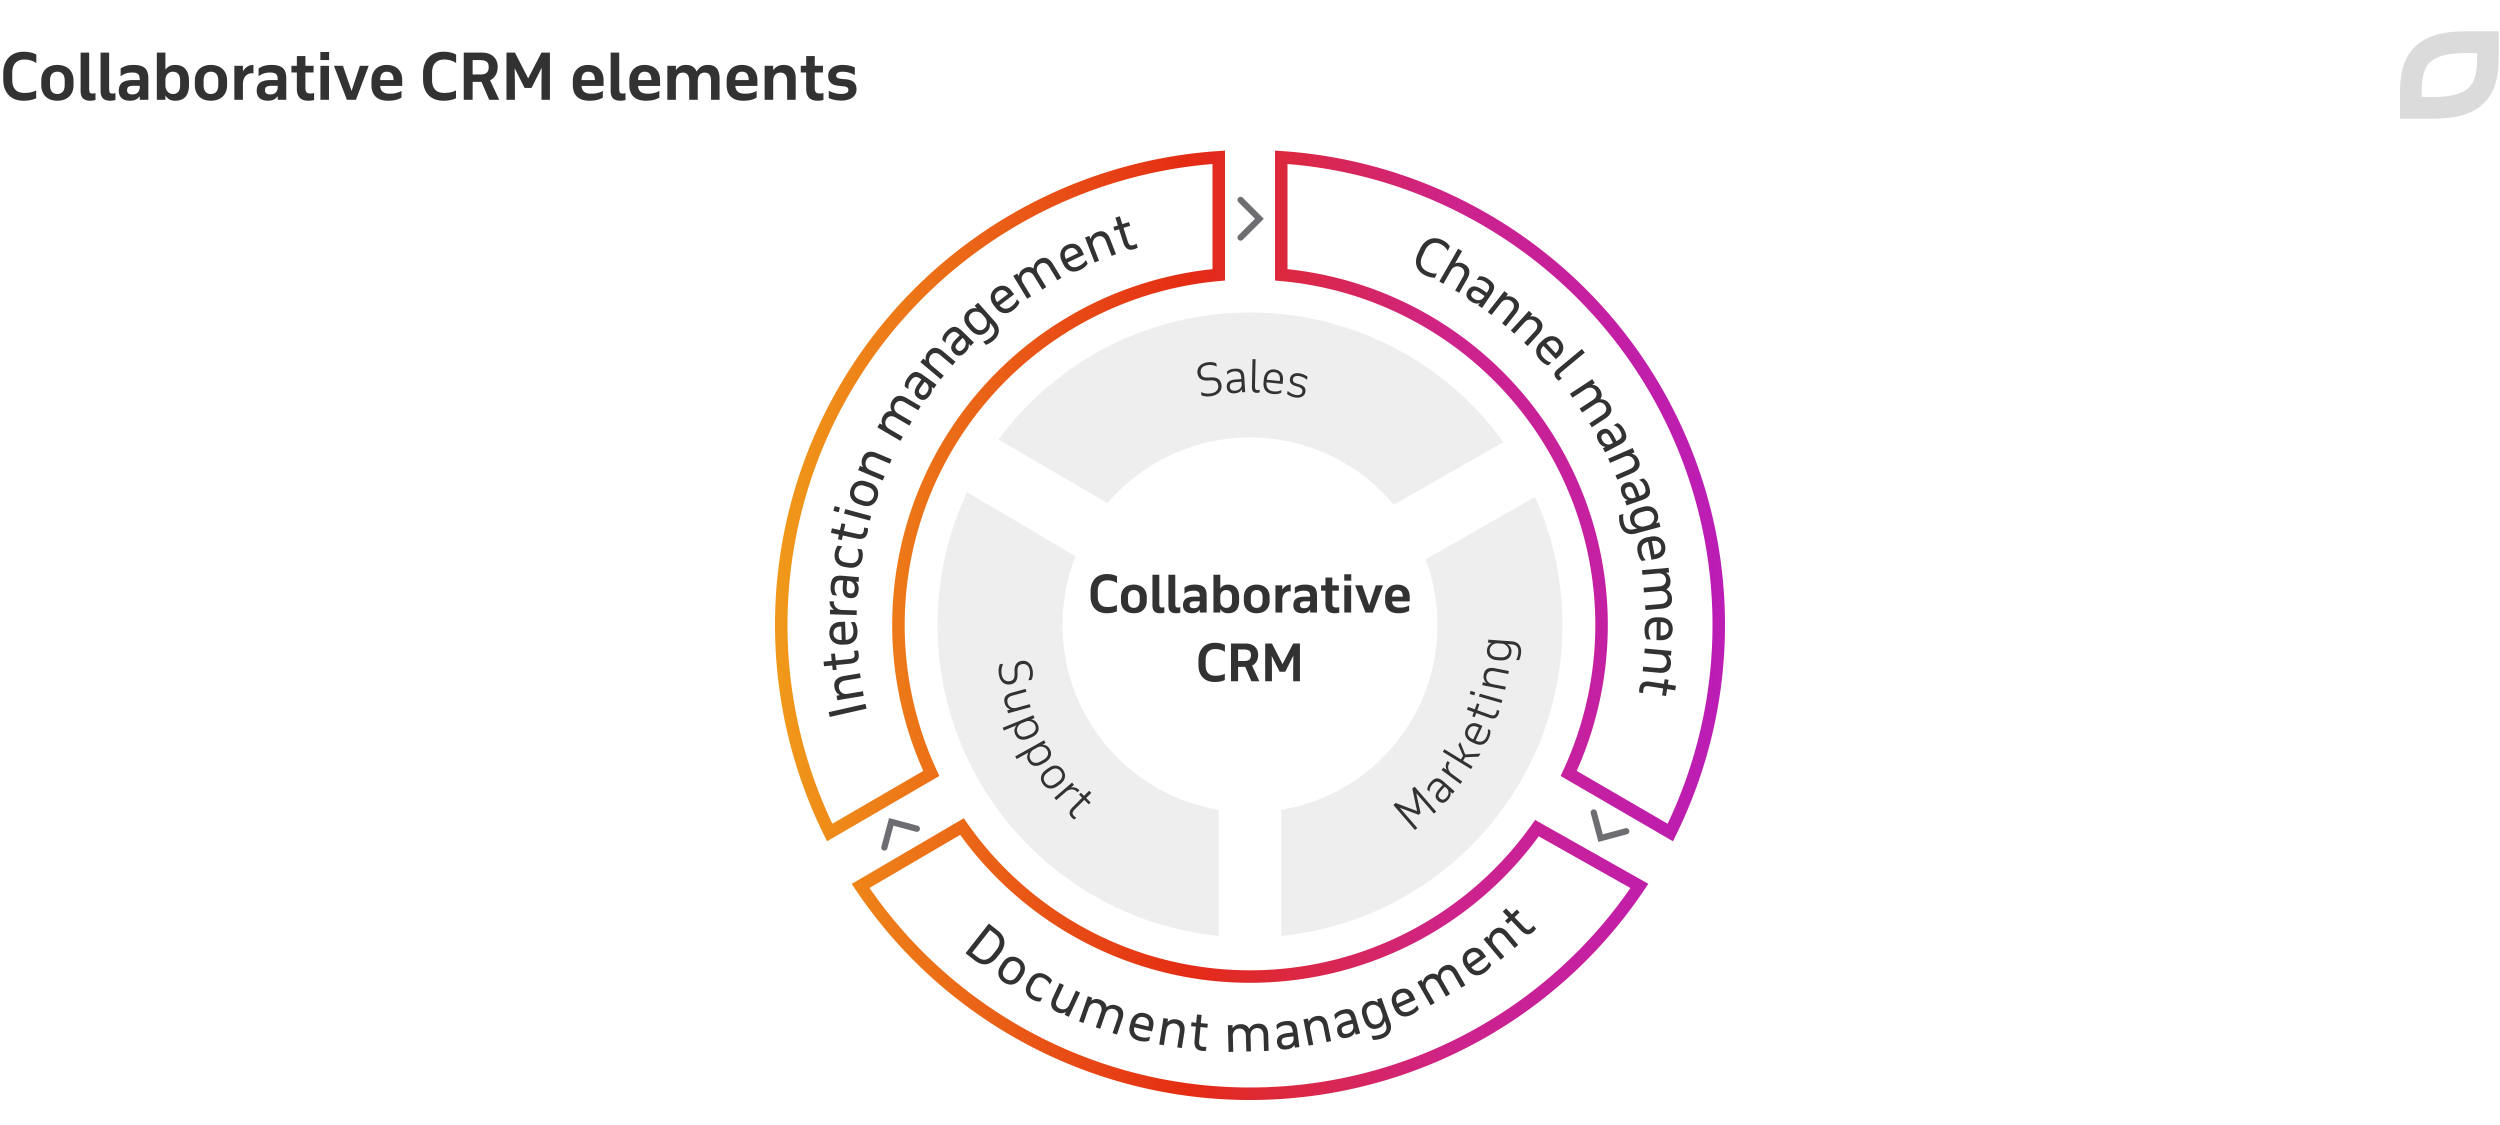 <svg width="800" height="360" viewBox="0 0 800 360" fill="none" xmlns="http://www.w3.org/2000/svg"><g clip-path="url(#clip0)"><path d="M11.62 20.214c-.427-.36-.987-.64-1.68-.84-.68-.214-1.4-.32-2.16-.32-1.187 0-2.127.353-2.82 1.06-.693.706-1.04 1.8-1.04 3.28v2.12c0 .773.093 1.433.28 1.98.2.533.467.966.8 1.3.347.333.76.573 1.24.72.48.146 1.007.22 1.58.22.28 0 .58-.014.9-.04a11.6 11.6 0 00.98-.12c.333-.067.66-.154.98-.26.32-.107.62-.24.9-.4v2.52c-.507.266-1.12.466-1.84.6-.72.133-1.44.2-2.16.2-.96 0-1.847-.14-2.66-.42a5.595 5.595 0 01-2.06-1.3c-.573-.574-1.02-1.287-1.34-2.14-.32-.867-.48-1.867-.48-3v-1.84c0-1.134.16-2.134.48-3 .32-.867.767-1.594 1.34-2.18a5.36 5.36 0 012.06-1.34c.813-.307 1.707-.46 2.68-.46.893 0 1.687.093 2.38.28.707.173 1.253.386 1.64.64v2.74zm1.586 5.64c0-.854.133-1.6.4-2.24.266-.64.626-1.167 1.08-1.58a4.364 4.364 0 011.64-.94c.626-.214 1.3-.32 2.02-.32s1.393.106 2.02.32c.64.2 1.193.513 1.66.94.466.413.833.94 1.1 1.58.266.64.4 1.386.4 2.24v1.32c0 .853-.134 1.6-.4 2.24a4.487 4.487 0 01-1.1 1.58 4.722 4.722 0 01-1.66.94c-.627.2-1.3.3-2.02.3s-1.394-.1-2.02-.3a4.753 4.753 0 01-1.64-.94 4.622 4.622 0 01-1.08-1.58c-.267-.64-.4-1.387-.4-2.24v-1.32zm2.8 1.32c0 .986.206 1.72.62 2.2.413.466.986.7 1.72.7.733 0 1.306-.234 1.72-.7.426-.48.64-1.214.64-2.2v-1.34c0-.987-.214-1.714-.64-2.18-.414-.467-.987-.7-1.72-.7-.734 0-1.307.233-1.72.7-.414.466-.62 1.193-.62 2.18v1.34zm9.787-10.34h2.74v11.46c0 .613.067 1.04.2 1.28s.413.36.84.36c.413 0 .74-.054.98-.16v2.22c-.213.066-.473.12-.78.16-.293.053-.58.08-.86.08-1.053 0-1.84-.254-2.36-.76-.506-.507-.76-1.32-.76-2.44v-12.2zm6.387 0h2.74v11.46c0 .613.066 1.04.2 1.28.133.24.413.36.84.36.413 0 .74-.054.98-.16v2.22c-.213.066-.473.12-.78.16-.293.053-.58.08-.86.08-1.053 0-1.84-.254-2.36-.76-.507-.507-.76-1.32-.76-2.44v-12.2zm12.547 15.1v-1.18c-.654.986-1.68 1.48-3.08 1.48-1.187 0-2.094-.28-2.72-.84-.614-.574-.92-1.354-.92-2.34 0-1.2.366-2.074 1.1-2.62.746-.547 1.886-.82 3.42-.82h2.2c0-.4-.034-.747-.1-1.04a1.536 1.536 0 00-.34-.76c-.174-.2-.42-.347-.74-.44-.32-.107-.74-.16-1.26-.16-.707 0-1.347.086-1.92.26-.56.173-1.147.486-1.76.94v-2.48a6.008 6.008 0 011.76-.86c.653-.2 1.46-.3 2.42-.3.826 0 1.533.086 2.12.26.6.16 1.086.413 1.46.76.386.346.666.8.84 1.36.173.546.26 1.2.26 1.96v6.82h-2.74zm0-4.48h-1.86c-.427 0-.78.026-1.06.08-.28.04-.507.12-.68.24a.833.833 0 00-.36.44c-.067.186-.1.42-.1.7 0 .866.553 1.3 1.66 1.3.293 0 .586-.034.88-.1.293-.08.546-.214.76-.4a1.94 1.94 0 00.54-.74c.146-.32.22-.72.22-1.2v-.32zm5.462-10.62h2.74v5.48c.333-.467.753-.84 1.26-1.12.507-.28 1.127-.42 1.86-.42 1.453 0 2.553.446 3.3 1.34.747.88 1.12 2.093 1.12 3.64v1.5c0 1.666-.38 2.913-1.14 3.74-.747.826-1.84 1.24-3.28 1.24-.747 0-1.373-.147-1.88-.44a4.005 4.005 0 01-1.24-1.22v1.36h-2.74v-15.1zm5.12 6.12c-.64 0-1.193.226-1.66.68-.453.453-.693 1.08-.72 1.88v1.84c0 .386.06.746.18 1.08.12.32.287.606.5.86.213.24.467.433.76.58.293.133.62.2.98.2.72 0 1.28-.227 1.68-.68.4-.467.6-1.147.6-2.04v-1.7c0-.894-.207-1.567-.62-2.02-.413-.454-.98-.68-1.7-.68zm7.037 2.9c0-.854.134-1.6.4-2.24.267-.64.627-1.167 1.08-1.58a4.362 4.362 0 011.64-.94c.627-.214 1.3-.32 2.02-.32s1.394.106 2.02.32c.64.2 1.194.513 1.66.94.467.413.834.94 1.1 1.58.267.64.4 1.386.4 2.24v1.32c0 .853-.133 1.6-.4 2.24a4.49 4.49 0 01-1.1 1.58 4.723 4.723 0 01-1.66.94c-.626.2-1.3.3-2.02.3s-1.393-.1-2.02-.3a4.752 4.752 0 01-1.64-.94 4.62 4.62 0 01-1.08-1.58c-.266-.64-.4-1.387-.4-2.24v-1.32zm2.8 1.32c0 .986.207 1.72.62 2.2.414.466.987.7 1.72.7.734 0 1.307-.234 1.72-.7.427-.48.64-1.214.64-2.2v-1.34c0-.987-.213-1.714-.64-2.18-.413-.467-.986-.7-1.72-.7-.733 0-1.306.233-1.72.7-.413.466-.62 1.193-.62 2.18v1.34zm9.848-6.12h2.74v1.76c.346-.6.8-1.087 1.36-1.46.56-.387 1.226-.58 2-.58v2.74a2.667 2.667 0 00-.56-.06c-.414 0-.787.08-1.12.24-.334.16-.627.386-.88.68-.24.293-.434.646-.58 1.06a4.837 4.837 0 00-.22 1.36v5.14h-2.74v-10.88zm13.873 10.88v-1.18c-.653.986-1.68 1.48-3.08 1.48-1.187 0-2.093-.28-2.72-.84-.613-.574-.92-1.354-.92-2.34 0-1.2.367-2.074 1.1-2.62.747-.547 1.887-.82 3.42-.82h2.2c0-.4-.033-.747-.1-1.04a1.535 1.535 0 00-.34-.76c-.173-.2-.42-.347-.74-.44-.32-.107-.74-.16-1.26-.16-.707 0-1.347.086-1.92.26-.56.173-1.147.486-1.76.94v-2.48a6.01 6.01 0 011.76-.86c.653-.2 1.46-.3 2.42-.3.827 0 1.533.086 2.12.26.6.16 1.087.413 1.46.76.387.346.667.8.84 1.36.174.546.26 1.2.26 1.96v6.82h-2.74zm0-4.48h-1.86c-.427 0-.78.026-1.06.08-.28.04-.507.12-.68.24a.834.834 0 00-.36.44c-.066.186-.1.42-.1.7 0 .866.553 1.3 1.66 1.3.293 0 .587-.034.88-.1.294-.08.547-.214.76-.4.227-.187.407-.434.54-.74.147-.32.22-.72.22-1.2v-.32zm4.385-6.4h1.74v-3.12h2.74v3.12h2.62v2.14h-2.62v4.94c0 .68.12 1.146.36 1.4.24.253.627.38 1.16.38.2 0 .413-.007.64-.02.227-.027.433-.067.62-.12v2.24c-.227.066-.52.12-.88.16a8.57 8.57 0 01-.98.06c-1.213 0-2.127-.32-2.74-.96-.613-.64-.92-1.554-.92-2.74v-5.34h-1.74v-2.14zm9.281 0h2.74v10.88h-2.74v-10.88zm-.02-4.42h2.8v2.58h-2.8v-2.58zm11.387 15.3H111l-4.14-10.88h2.88l2.76 8.06 2.66-8.06h2.82l-4.08 10.88zm14.81-4.44h-7.06c.066.88.353 1.513.86 1.9.506.386 1.2.58 2.08.58.333 0 .653-.007.96-.02.306-.027.613-.067.92-.12a9.11 9.11 0 00.94-.26c.333-.12.686-.28 1.06-.48v2.14c-.334.186-.66.346-.98.48-.32.12-.654.22-1 .3-.347.08-.714.133-1.1.16-.374.04-.787.06-1.24.06-1.694 0-3-.427-3.92-1.28-.907-.867-1.36-2.127-1.36-3.78v-1.32c0-.8.12-1.514.36-2.14.24-.64.573-1.174 1-1.6.426-.44.94-.774 1.54-1a5.724 5.724 0 012-.34c.72 0 1.38.106 1.98.32.613.2 1.14.506 1.58.92.44.413.78.933 1.02 1.56.24.613.36 1.333.36 2.16v1.76zm-4.94-4.54c-1.374 0-2.08.886-2.12 2.66h4.28c-.014-.92-.2-1.594-.56-2.02-.347-.427-.88-.64-1.6-.64zm22.186-2.74c-.427-.36-.987-.64-1.68-.84-.68-.214-1.4-.32-2.16-.32-1.187 0-2.127.353-2.82 1.06-.693.706-1.04 1.8-1.04 3.28v2.12c0 .773.093 1.433.28 1.98.2.533.467.966.8 1.3.347.333.76.573 1.24.72.48.146 1.007.22 1.58.22.28 0 .58-.014.9-.04.333-.027.66-.067.98-.12.333-.067.66-.154.98-.26.32-.107.62-.24.9-.4v2.52c-.507.266-1.12.466-1.84.6-.72.133-1.44.2-2.16.2-.96 0-1.847-.14-2.66-.42a5.592 5.592 0 01-2.06-1.3c-.573-.574-1.02-1.287-1.34-2.14-.32-.867-.48-1.867-.48-3v-1.84c0-1.134.16-2.134.48-3 .32-.867.767-1.594 1.34-2.18a5.357 5.357 0 012.06-1.34c.813-.307 1.707-.46 2.68-.46.893 0 1.687.093 2.38.28.707.173 1.253.386 1.64.64v2.74zm13.303 1.18c0 .96-.207 1.82-.62 2.58-.4.746-1.007 1.313-1.82 1.7l2.92 6.26h-3.2l-2.46-5.74h-2.84v5.74h-2.84v-15.1h5.78c.853 0 1.6.12 2.24.36.64.24 1.166.566 1.58.98.426.4.74.88.94 1.44.213.546.32 1.14.32 1.78zm-8.02-2.18v4.62h2.36c1.026 0 1.746-.194 2.16-.58.413-.4.62-.974.62-1.72 0-.907-.247-1.52-.74-1.84-.494-.32-1.247-.48-2.26-.48h-2.14zm13.452 2.62l.08 4.46v5.64h-2.7v-15.1h2.7l4.24 8.24 4.26-8.24h2.7v15.1h-2.7v-5.46l.06-4.78-3.24 6.44h-2.24l-3.16-6.3zm28.452 5.66h-7.06c.067.88.354 1.513.86 1.9.507.386 1.2.58 2.08.58.334 0 .654-.007.96-.02.307-.027.614-.067.92-.12a9.04 9.04 0 00.94-.26c.334-.12.687-.28 1.06-.48v2.14a9.4 9.4 0 01-.98.48c-.32.12-.653.22-1 .3a7.03 7.03 0 01-1.1.16c-.373.04-.786.06-1.24.06-1.693 0-3-.427-3.92-1.28-.906-.867-1.36-2.127-1.36-3.78v-1.32c0-.8.12-1.514.36-2.14.24-.64.574-1.174 1-1.6.427-.44.94-.774 1.54-1a5.728 5.728 0 012-.34c.72 0 1.38.106 1.98.32.614.2 1.14.506 1.58.92.44.413.78.933 1.02 1.56.24.613.36 1.333.36 2.16v1.76zm-4.94-4.54c-1.373 0-2.08.886-2.12 2.66h4.28c-.013-.92-.2-1.594-.56-2.02-.346-.427-.88-.64-1.6-.64zm7.2-6.12h2.74v11.46c0 .613.066 1.04.2 1.28.133.24.413.36.84.36.413 0 .74-.054.98-.16v2.22c-.214.066-.474.12-.78.16-.294.053-.58.08-.86.08-1.054 0-1.84-.254-2.36-.76-.507-.507-.76-1.32-.76-2.44v-12.2zm15.826 10.66h-7.06c.067.88.354 1.513.86 1.9.507.386 1.2.58 2.08.58.334 0 .654-.007.96-.02.307-.027.614-.067.92-.12a9.04 9.04 0 00.94-.26c.334-.12.687-.28 1.06-.48v2.14a9.4 9.4 0 01-.98.48c-.32.12-.653.22-1 .3a7.03 7.03 0 01-1.1.16c-.373.04-.786.06-1.24.06-1.693 0-3-.427-3.92-1.28-.906-.867-1.36-2.127-1.36-3.78v-1.32c0-.8.12-1.514.36-2.14.24-.64.574-1.174 1-1.6.427-.44.94-.774 1.54-1a5.728 5.728 0 012-.34c.72 0 1.38.106 1.98.32.614.2 1.14.506 1.58.92.44.413.78.933 1.02 1.56.24.613.36 1.333.36 2.16v1.76zm-4.94-4.54c-1.373 0-2.08.886-2.12 2.66h4.28c-.013-.92-.2-1.594-.56-2.02-.346-.427-.88-.64-1.6-.64zm7.259-1.9h2.74v1.4a4.143 4.143 0 011.28-1.22c.52-.307 1.18-.46 1.98-.46.88 0 1.594.186 2.14.56.56.36.974.886 1.24 1.58a4.288 4.288 0 011.38-1.54c.587-.4 1.334-.6 2.24-.6 1.28 0 2.22.38 2.82 1.14.6.746.9 1.826.9 3.24v6.78h-2.74v-6.02c0-.934-.173-1.614-.52-2.04-.346-.427-.846-.64-1.5-.64-.693 0-1.233.226-1.62.68-.373.44-.573 1.1-.6 1.98v6.04h-2.74v-6.02c0-.934-.18-1.614-.54-2.04-.346-.427-.846-.64-1.5-.64-.693 0-1.233.226-1.62.68-.373.44-.573 1.1-.6 1.98v6.04h-2.74v-10.88zm28.814 6.44h-7.06c.067.88.353 1.513.86 1.9.507.386 1.2.58 2.08.58.333 0 .653-.007.96-.02.307-.027.613-.067.92-.12a9.04 9.04 0 00.94-.26 8 8 0 001.06-.48v2.14a9.4 9.4 0 01-.98.48c-.32.12-.653.22-1 .3-.347.08-.713.133-1.1.16-.373.04-.787.06-1.24.06-1.693 0-3-.427-3.92-1.28-.907-.867-1.36-2.127-1.36-3.78v-1.32c0-.8.12-1.514.36-2.14.24-.64.573-1.174 1-1.6.427-.44.94-.774 1.54-1a5.724 5.724 0 012-.34c.72 0 1.38.106 1.98.32.613.2 1.14.506 1.58.92.44.413.78.933 1.02 1.56.24.613.36 1.333.36 2.16v1.76zm-4.94-4.54c-1.373 0-2.08.886-2.12 2.66h4.28c-.013-.92-.2-1.594-.56-2.02-.347-.427-.88-.64-1.6-.64zm7.259-1.9h2.74v1.46a3.798 3.798 0 011.34-1.26c.547-.32 1.227-.48 2.04-.48 1.28 0 2.234.38 2.86 1.14.64.746.96 1.826.96 3.24v6.78h-2.74v-6.02c0-.934-.193-1.614-.58-2.04-.373-.427-.886-.64-1.54-.64-.72 0-1.293.24-1.72.72-.413.466-.62 1.16-.62 2.08v5.9h-2.74v-10.88zm11.559 0h1.74v-3.12h2.74v3.12h2.62v2.14h-2.62v4.94c0 .68.12 1.146.36 1.4.24.253.627.38 1.16.38.2 0 .414-.007.64-.02a3.92 3.92 0 00.62-.12v2.24c-.226.066-.52.12-.88.16-.346.04-.673.06-.98.06-1.213 0-2.126-.32-2.74-.96-.613-.64-.92-1.554-.92-2.74v-5.34h-1.74v-2.14zm8.961 8c.6.306 1.24.553 1.92.74.693.173 1.42.26 2.18.26.64 0 1.16-.1 1.56-.3.413-.2.62-.514.62-.94 0-.427-.153-.727-.46-.9-.293-.174-.72-.274-1.28-.3l-1.4-.16a6.37 6.37 0 01-1.24-.24c-.4-.12-.753-.3-1.06-.54a2.807 2.807 0 01-.74-.96c-.187-.4-.28-.894-.28-1.48 0-.614.127-1.134.38-1.56.267-.44.613-.8 1.04-1.08.44-.28.927-.487 1.46-.62.547-.134 1.1-.2 1.66-.2.76 0 1.493.073 2.2.22.72.146 1.313.353 1.78.62v2.42a7.686 7.686 0 00-1.92-.8 7.395 7.395 0 00-1.96-.28c-.68 0-1.2.106-1.56.32-.347.2-.52.493-.52.88 0 .413.167.686.5.82.333.133.76.226 1.28.28l1.34.12c.507.04.967.133 1.38.28.413.133.767.326 1.06.58.307.24.54.553.7.94.16.386.24.853.24 1.4 0 .666-.147 1.233-.44 1.7a3.65 3.65 0 01-1.14 1.12c-.467.28-.987.48-1.56.6-.573.133-1.147.2-1.72.2-.32 0-.66-.02-1.02-.06-.36-.04-.72-.094-1.08-.16a8.454 8.454 0 01-1.04-.26 5.484 5.484 0 01-.88-.36v-2.3z" fill="#323232"/><path d="M789.003 10c-14.844 0-20.989 6.423-20.989 19.094l-.014 8.9 10.601.006c14.844 0 20.989-6.423 20.989-19.098l.042-8.902h-10.629zm-.02 6.965l3.71.022-.008 1.915c0 6.638-2.057 8.572-2.733 9.208-2.061 1.939-5.873 2.922-11.332 2.925l-3.705-.021.005-1.92c0-6.635 2.056-8.569 2.732-9.204 2.061-1.939 5.873-2.922 11.331-2.925z" fill="#DBDBDB"/><path d="M486.696 249.838A100.008 100.008 0 00491.209 159l-35.004 20a59.99 59.99 0 01-4.188 50.903A59.994 59.994 0 01410 259.161v40.338a99.996 99.996 0 0076.696-49.661zM313.452 250.094a100.002 100.002 0 01-3.971-92.594l34.698 20.5a59.988 59.988 0 003.892 52.056A59.997 59.997 0 00390 259.161v40.338a99.998 99.998 0 01-76.548-49.405zM400.704 100.002a99.997 99.997 0 0180.399 41.498l-35.084 20a60.014 60.014 0 00-45.597-21.499A60 60 0 00354.404 161L319.5 140.672a99.997 99.997 0 0181.204-40.67z" fill="#EEE"/><path d="M357.444 186.624c-.341-.288-.789-.512-1.344-.672a5.73 5.73 0 00-1.728-.256c-.949 0-1.701.283-2.256.848-.554.565-.832 1.44-.832 2.624v1.696c0 .619.075 1.147.224 1.584.16.427.374.773.64 1.04.278.267.608.459.992.576.384.117.806.176 1.264.176.224 0 .464-.011.72-.032.267-.021.528-.053.784-.096.267-.053.528-.123.784-.208.256-.085.496-.192.72-.32v2.016c-.405.213-.896.373-1.472.48a9.442 9.442 0 01-1.728.16 6.5 6.5 0 01-2.128-.336 4.478 4.478 0 01-1.648-1.04c-.458-.459-.816-1.029-1.072-1.712-.256-.693-.384-1.493-.384-2.4v-1.472c0-.907.128-1.707.384-2.4.256-.693.614-1.275 1.072-1.744a4.294 4.294 0 011.648-1.072 6.043 6.043 0 012.144-.368c.715 0 1.35.075 1.904.224.566.139 1.003.309 1.312.512v2.192zm1.269 4.512c0-.683.107-1.28.32-1.792.213-.512.501-.933.864-1.264a3.495 3.495 0 011.312-.752 4.972 4.972 0 011.616-.256c.576 0 1.115.085 1.616.256.512.16.955.411 1.328.752.373.331.667.752.88 1.264.213.512.32 1.109.32 1.792v1.056c0 .683-.107 1.28-.32 1.792a3.59 3.59 0 01-.88 1.264 3.775 3.775 0 01-1.328.752c-.501.16-1.04.24-1.616.24-.576 0-1.115-.08-1.616-.24a3.802 3.802 0 01-1.312-.752 3.687 3.687 0 01-.864-1.264c-.213-.512-.32-1.109-.32-1.792v-1.056zm2.24 1.056c0 .789.165 1.376.496 1.76.331.373.789.56 1.376.56.587 0 1.045-.187 1.376-.56.341-.384.512-.971.512-1.76v-1.072c0-.789-.171-1.371-.512-1.744-.331-.373-.789-.56-1.376-.56-.587 0-1.045.187-1.376.56-.331.373-.496.955-.496 1.744v1.072zm7.83-8.272h2.192v9.168c0 .491.053.832.16 1.024.107.192.331.288.672.288.331 0 .592-.043.784-.128v1.776a3.798 3.798 0 01-.624.128 3.815 3.815 0 01-.688.064c-.843 0-1.472-.203-1.888-.608-.405-.405-.608-1.056-.608-1.952v-9.76zm5.109 0h2.192v9.168c0 .491.054.832.16 1.024.107.192.331.288.672.288.331 0 .592-.043.784-.128v1.776c-.17.053-.378.096-.624.128a3.806 3.806 0 01-.688.064c-.842 0-1.472-.203-1.888-.608-.405-.405-.608-1.056-.608-1.952v-9.76zM383.93 196v-.944c-.523.789-1.344 1.184-2.464 1.184-.95 0-1.675-.224-2.176-.672-.491-.459-.736-1.083-.736-1.872 0-.96.293-1.659.88-2.096.597-.437 1.509-.656 2.736-.656h1.76c0-.32-.027-.597-.08-.832a1.238 1.238 0 00-.272-.608c-.139-.16-.336-.277-.592-.352-.256-.085-.592-.128-1.008-.128a5.28 5.28 0 00-1.536.208c-.448.139-.918.389-1.408.752V188a4.794 4.794 0 011.408-.688c.522-.16 1.168-.24 1.936-.24.661 0 1.226.069 1.696.208.48.128.869.331 1.168.608.309.277.533.64.672 1.088.138.437.208.96.208 1.568V196h-2.192zm0-3.584h-1.488a4.62 4.62 0 00-.848.064 1.256 1.256 0 00-.544.192.664.664 0 00-.288.352c-.054.149-.08.336-.08.56 0 .693.442 1.04 1.328 1.04.234 0 .469-.027.704-.08a1.559 1.559 0 001.04-.912c.117-.256.176-.576.176-.96v-.256zm4.37-8.496h2.192v4.384a3.005 3.005 0 011.008-.896c.405-.224.901-.336 1.488-.336 1.162 0 2.042.357 2.64 1.072.597.704.896 1.675.896 2.912v1.2c0 1.333-.304 2.331-.912 2.992-.598.661-1.472.992-2.624.992-.598 0-1.099-.117-1.504-.352a3.194 3.194 0 01-.992-.976V196H388.3v-12.08zm4.096 4.896a1.84 1.84 0 00-1.328.544c-.363.363-.555.864-.576 1.504v1.472c0 .309.048.597.144.864.096.256.229.485.4.688.17.192.373.347.608.464.234.107.496.16.784.16.576 0 1.024-.181 1.344-.544.32-.373.48-.917.48-1.632v-1.36c0-.715-.166-1.253-.496-1.616-.331-.363-.784-.544-1.36-.544zm5.629 2.32c0-.683.107-1.28.32-1.792.214-.512.502-.933.864-1.264a3.503 3.503 0 011.312-.752 4.976 4.976 0 011.616-.256c.576 0 1.115.085 1.616.256.512.16.955.411 1.328.752.374.331.667.752.88 1.264.214.512.32 1.109.32 1.792v1.056c0 .683-.106 1.28-.32 1.792a3.578 3.578 0 01-.88 1.264 3.775 3.775 0 01-1.328.752c-.501.16-1.04.24-1.616.24a5.29 5.29 0 01-1.616-.24 3.811 3.811 0 01-1.312-.752 3.715 3.715 0 01-.864-1.264c-.213-.512-.32-1.109-.32-1.792v-1.056zm2.24 1.056c0 .789.166 1.376.496 1.76.331.373.79.56 1.376.56.587 0 1.046-.187 1.376-.56.342-.384.512-.971.512-1.76v-1.072c0-.789-.17-1.371-.512-1.744-.33-.373-.789-.56-1.376-.56-.586 0-1.045.187-1.376.56-.33.373-.496.955-.496 1.744v1.072zm7.878-4.896h2.192v1.408c.278-.48.64-.869 1.088-1.168.448-.309.982-.464 1.6-.464v2.192a2.126 2.126 0 00-.448-.048c-.33 0-.629.064-.896.192a2.165 2.165 0 00-.704.544 2.823 2.823 0 00-.464.848 3.909 3.909 0 00-.176 1.088V196h-2.192v-8.704zM419.242 196v-.944c-.522.789-1.344 1.184-2.464 1.184-.949 0-1.674-.224-2.176-.672-.49-.459-.736-1.083-.736-1.872 0-.96.294-1.659.88-2.096.598-.437 1.51-.656 2.736-.656h1.76c0-.32-.026-.597-.08-.832a1.22 1.22 0 00-.272-.608c-.138-.16-.336-.277-.592-.352-.256-.085-.592-.128-1.008-.128a5.29 5.29 0 00-1.536.208c-.448.139-.917.389-1.408.752V188a4.806 4.806 0 011.408-.688c.523-.16 1.168-.24 1.936-.24.662 0 1.227.069 1.696.208.48.128.87.331 1.168.608.31.277.534.64.672 1.088.139.437.208.96.208 1.568V196h-2.192zm0-3.584h-1.488c-.341 0-.624.021-.848.064a1.261 1.261 0 00-.544.192.673.673 0 00-.288.352 1.69 1.69 0 00-.08.56c0 .693.443 1.04 1.328 1.04.235 0 .47-.027.704-.08a1.51 1.51 0 00.608-.32c.182-.149.326-.347.432-.592.118-.256.176-.576.176-.96v-.256zm3.508-5.12h1.392V184.8h2.192v2.496h2.096v1.712h-2.096v3.952c0 .544.096.917.288 1.12.192.203.501.304.928.304.16 0 .331-.005.512-.016.181-.021.347-.053.496-.096v1.792a4.247 4.247 0 01-.704.128 6.857 6.857 0 01-.784.048c-.971 0-1.701-.256-2.192-.768-.491-.512-.736-1.243-.736-2.192v-4.272h-1.392v-1.712zm7.425 0h2.192V196h-2.192v-8.704zm-.016-3.536h2.24v2.064h-2.24v-2.064zm9.109 12.24h-2.32l-3.312-8.704h2.304l2.208 6.448 2.128-6.448h2.256L439.268 196zm11.848-3.552h-5.648c.054.704.283 1.211.688 1.52.406.309.96.464 1.664.464.267 0 .523-.005.768-.016.246-.021.491-.053.736-.096.246-.053.496-.123.752-.208.267-.096.55-.224.848-.384v1.712a7.626 7.626 0 01-.784.384 6.296 6.296 0 01-.8.24c-.277.064-.57.107-.88.128a9.351 9.351 0 01-.992.048c-1.354 0-2.4-.341-3.136-1.024-.725-.693-1.088-1.701-1.088-3.024v-1.056c0-.64.096-1.211.288-1.712.192-.512.459-.939.8-1.28a3.331 3.331 0 011.232-.8 4.59 4.59 0 011.6-.272 4.69 4.69 0 011.584.256c.491.16.912.405 1.264.736.352.331.624.747.816 1.248.192.491.288 1.067.288 1.728v1.408zm-3.952-3.632c-1.098 0-1.664.709-1.696 2.128h3.424c-.01-.736-.16-1.275-.448-1.616-.277-.341-.704-.512-1.28-.512zm-55.196 19.808c-.341-.288-.789-.512-1.344-.672a5.73 5.73 0 00-1.728-.256c-.949 0-1.701.283-2.256.848-.555.565-.832 1.44-.832 2.624v1.696c0 .619.075 1.147.224 1.584.16.427.373.773.64 1.04.277.267.608.459.992.576a4.32 4.32 0 001.264.176c.224 0 .464-.011.72-.032.267-.021.528-.053.784-.096.267-.053.528-.123.784-.208.256-.085.496-.192.72-.32v2.016c-.405.213-.896.373-1.472.48a9.442 9.442 0 01-1.728.16 6.5 6.5 0 01-2.128-.336 4.478 4.478 0 01-1.648-1.04c-.459-.459-.816-1.029-1.072-1.712-.256-.693-.384-1.493-.384-2.4v-1.472c0-.907.128-1.707.384-2.4.256-.693.613-1.275 1.072-1.744a4.294 4.294 0 011.648-1.072 6.04 6.04 0 012.144-.368c.715 0 1.349.075 1.904.224.565.139 1.003.309 1.312.512v2.192zm10.642.944c0 .768-.165 1.456-.496 2.064-.32.597-.805 1.051-1.456 1.36l2.336 5.008h-2.56l-1.968-4.592h-2.272V218h-2.272v-12.08h4.624c.683 0 1.28.096 1.792.288.512.192.933.453 1.264.784.341.32.592.704.752 1.152.171.437.256.912.256 1.424zm-6.416-1.744v3.696h1.888c.821 0 1.397-.155 1.728-.464.331-.32.496-.779.496-1.376 0-.725-.197-1.216-.592-1.472-.395-.256-.997-.384-1.808-.384h-1.712zm10.762 2.096l.064 3.568V218h-2.16v-12.08h2.16l3.392 6.592 3.408-6.592h2.16V218h-2.16v-4.368l.048-3.824-2.592 5.152h-1.792l-2.528-5.04z" fill="#323232"/><path d="M530.017 125.197a149.998 149.998 0 014.483 141.209L501.98 247.5A112.501 112.501 0 00410 87.945V50.334a149.998 149.998 0 01120.017 74.863z" stroke="url(#paint0_linear)" stroke-width="4" stroke-linecap="round"/><path d="M270.281 124.681a149.995 149.995 0 00-4.781 141.725l32.52-18.906a112.494 112.494 0 014.691-103.989A112.496 112.496 0 01390 87.945V50.334a150.003 150.003 0 00-119.719 74.347z" stroke="url(#paint1_linear)" stroke-width="4" stroke-linecap="round"/><path d="M400.123 350a150.006 150.006 0 00124.487-66.5L491.822 265a112.5 112.5 0 01-183.996-.5l-32.436 19A149.998 149.998 0 00400.123 350z" stroke="url(#paint2_linear)" stroke-width="4" stroke-linecap="round"/><path d="M384.306 125.489a7.858 7.858 0 001.611.427 5.42 5.42 0 001.654-.05c.855-.151 1.469-.458 1.842-.922.381-.474.515-1.029.404-1.663a2.448 2.448 0 00-.268-.792 1.229 1.229 0 00-.513-.492 2.052 2.052 0 00-.783-.246 5.803 5.803 0 00-1.098-.02l-.704.039c-.843.054-1.556-.095-2.14-.447-.585-.362-.951-.96-1.098-1.797a2.816 2.816 0 01.045-1.273c.11-.399.3-.749.568-1.053.268-.312.601-.57 1.001-.773a4.493 4.493 0 011.343-.45c.634-.112 1.188-.138 1.663-.08.482.048.935.167 1.357.358l.184 1.048a5.622 5.622 0 00-1.488-.463c-.489-.084-1-.079-1.533.015-.855.15-1.451.454-1.787.912-.327.455-.437.986-.331 1.593.054.303.141.553.261.75.12.197.28.354.48.47.199.107.444.178.734.212.291.034.633.04 1.027.018l.704-.039a6.375 6.375 0 011.232.053c.379.056.713.173 1 .35.294.166.54.402.736.709.204.296.347.678.43 1.147.087.496.073.954-.043 1.372a2.844 2.844 0 01-.602 1.101 3.637 3.637 0 01-1.081.802 5.553 5.553 0 01-1.469.458c-.57.1-1.1.132-1.59.095a6.83 6.83 0 01-1.563-.321l-.185-1.048zM397.479 125.526l-.057-.95a2.296 2.296 0 01-.94.926 3.343 3.343 0 01-1.381.363c-.792.048-1.404-.102-1.836-.45-.424-.349-.655-.859-.695-1.529-.049-.802.173-1.395.664-1.779.491-.395 1.258-.623 2.301-.686l1.691-.101-.027-.448a4.267 4.267 0 00-.138-.889 1.586 1.586 0 00-.347-.652 1.346 1.346 0 00-.654-.382c-.267-.086-.606-.118-1.016-.093a3.854 3.854 0 00-1.26.272c-.365.144-.724.39-1.077.738l-.058-.964c.274-.25.599-.457.972-.62.374-.162.882-.263 1.525-.302.54-.032.996.001 1.366.101.37.09.675.254.913.492.239.228.415.526.531.893.115.358.188.789.218 1.292l.283 4.709-.978.059zm-2.303-.507c.233-.014.469-.056.708-.126a2.12 2.12 0 00.668-.321c.206-.153.377-.341.513-.564.145-.224.237-.491.274-.802l-.063-1.048-1.733.104c-.782.047-1.32.192-1.614.434-.286.232-.413.595-.384 1.089.027.438.182.76.465.968.293.207.682.295 1.166.266zM400.801 114.929l.98.021-.182 8.65c-.008.42.041.729.149.927.108.198.311.301.61.307.149.003.289-.008.42-.033.141-.025.249-.056.324-.091l-.018.853c-.094.045-.221.08-.38.104a2.03 2.03 0 01-.477.046 2.2 2.2 0 01-.795-.142 1.203 1.203 0 01-.496-.389 1.812 1.812 0 01-.252-.649 4.274 4.274 0 01-.066-.898l.183-8.706zM410.429 122.869l-5.125-.524-.012.111c-.037.362-.025.701.037 1.017a2.2 2.2 0 00.378.841c.182.244.414.446.698.606.293.161.649.263 1.067.306.418.043.83.047 1.237.014.407-.033.857-.175 1.352-.425l-.09.878a4.257 4.257 0 01-1.292.388 6.287 6.287 0 01-1.393-.001c-1.04-.107-1.822-.492-2.345-1.155-.514-.662-.715-1.541-.603-2.637l.094-.919c.054-.529.173-1 .356-1.413.192-.412.434-.753.724-1.024.3-.27.643-.464 1.031-.584a3.128 3.128 0 011.293-.121c.919.094 1.624.443 2.116 1.047.501.604.695 1.464.581 2.578l-.104 1.017zm-5.04-1.36l4.15.424.023-.223c.081-.789-.025-1.405-.317-1.847-.284-.442-.778-.699-1.484-.771a2.472 2.472 0 00-.85.053 1.657 1.657 0 00-.714.378 2.264 2.264 0 00-.527.748c-.134.305-.224.681-.27 1.126l-.011.112zM412.055 125.121a7.68 7.68 0 001.128.755c.385.206.797.356 1.236.449.611.13 1.123.124 1.535-.017.422-.149.682-.451.779-.908.169-.794-.305-1.348-1.421-1.662l-.714-.209a4.198 4.198 0 01-.82-.317 2.057 2.057 0 01-.626-.491 1.686 1.686 0 01-.351-.705c-.064-.28-.057-.608.023-.982a1.81 1.81 0 01.408-.844c.212-.232.46-.413.745-.543a2.83 2.83 0 01.964-.224 3.775 3.775 0 011.087.073 5.776 5.776 0 011.403.47c.398.19.727.394.986.611l-.204.958a4.387 4.387 0 00-1.155-.76 5.681 5.681 0 00-1.121-.382c-.602-.128-1.096-.118-1.48.029-.384.147-.621.431-.711.851-.048.228-.042.425.018.59.06.166.154.31.28.432.138.115.299.211.483.289.184.077.379.147.585.21l.807.243c.657.187 1.152.484 1.486.889.335.395.43.94.282 1.634a1.844 1.844 0 01-.486.941 2.362 2.362 0 01-.847.55c-.322.123-.67.187-1.043.194a4.39 4.39 0 01-1.097-.091 6.324 6.324 0 01-1.283-.43 4.55 4.55 0 01-1.077-.658l.201-.945zM320.991 212.408a7.835 7.835 0 00-.473 1.597 5.408 5.408 0 00.003 1.656c.126.858.415 1.481.868 1.867.463.394 1.014.545 1.651.451a2.44 2.44 0 00.799-.244c.218-.117.387-.283.507-.499.13-.208.219-.466.268-.775.049-.309.066-.675.051-1.097l-.018-.705c-.03-.845.14-1.554.509-2.126.378-.575.987-.924 1.827-1.047.462-.068.886-.04 1.271.082.396.122.741.321 1.036.598.305.276.553.617.745 1.023.2.405.337.856.411 1.355.093.637.104 1.192.032 1.665a4.309 4.309 0 01-.397 1.346l-1.053.154c.248-.498.416-.99.505-1.475.099-.486.109-.997.03-1.532-.126-.859-.413-1.463-.86-1.813-.446-.34-.974-.465-1.583-.376a2.148 2.148 0 00-.758.239c-.2.114-.361.27-.483.467a2.033 2.033 0 00-.233.727c-.042.29-.058.631-.048 1.026l.019.705c.008.442-.021.852-.088 1.23a2.634 2.634 0 01-.379.989c-.174.29-.418.528-.73.716-.301.195-.688.327-1.158.396a3.091 3.091 0 01-1.371-.082 2.84 2.84 0 01-1.083-.633 3.66 3.66 0 01-.771-1.104 5.561 5.561 0 01-.415-1.482 6.398 6.398 0 01-.05-1.591 6.765 6.765 0 01.367-1.554l1.052-.154zM322.569 228.253l-.259-.945 1.067-.292a2.757 2.757 0 01-1.155-.671c-.329-.317-.567-.745-.714-1.285-.249-.91-.173-1.641.227-2.196.412-.548 1.095-.952 2.049-1.212l4.416-1.207.255.932-4.416 1.206c-.775.212-1.274.527-1.498.946-.215.417-.248.9-.098 1.449.079.289.197.542.353.76.168.225.368.408.599.548.232.14.495.232.788.278.293.046.609.037.95-.027l4.403-1.203.258.946-7.225 1.973zM330.671 228.87l.365.894-1.062.434c.454.076.87.255 1.246.534.385.277.683.674.895 1.193.187.457.267.888.241 1.293a2.484 2.484 0 01-.338 1.135 3.03 3.03 0 01-.812.937c-.343.271-.744.5-1.202.687l-.816.333c-.985.403-1.865.495-2.64.277-.774-.218-1.345-.777-1.712-1.675-.219-.536-.279-1.041-.18-1.515a3.17 3.17 0 01.6-1.273l-4.031 1.646-.366-.894 9.812-4.006zm.588 3.253a2.104 2.104 0 00-.474-.714 2.374 2.374 0 00-.687-.461 2.519 2.519 0 00-.812-.212 2.186 2.186 0 00-.829.081l-1.529.625a2.34 2.34 0 00-.728.478 2.638 2.638 0 00-.532.732 2.48 2.48 0 00-.231.88c-.024.312.028.624.155.935.109.268.255.501.437.699.193.203.421.352.681.447.27.092.572.13.908.113.345-.02.725-.114 1.14-.283l.946-.387a3.41 3.41 0 00.867-.505c.262-.198.464-.421.604-.67.149-.252.233-.528.251-.828a2.031 2.031 0 00-.167-.93zM334.121 236.885l.471.844-1.003.559c.461.021.895.148 1.302.38.416.227.76.586 1.033 1.075.241.432.373.85.396 1.254a2.49 2.49 0 01-.198 1.169c-.146.37-.377.712-.693 1.028-.307.31-.677.586-1.109.827l-.77.43c-.929.519-1.791.717-2.587.594-.795-.123-1.429-.608-1.902-1.455-.282-.506-.403-.999-.362-1.482a3.17 3.17 0 01.44-1.336l-3.801 2.122-.471-.843 9.254-5.166zm.977 3.159a2.121 2.121 0 00-.556-.652 2.401 2.401 0 00-.738-.374 2.523 2.523 0 00-.832-.112 2.178 2.178 0 00-.813.181l-1.443.805a2.347 2.347 0 00-.663.563c-.19.234-.337.498-.441.791a2.498 2.498 0 00-.122.901c.015.313.104.616.267.91.141.252.314.466.518.64.217.179.461.299.731.362.279.058.584.059.915.002.34-.061.706-.201 1.097-.419l.892-.498c.31-.173.577-.376.8-.607.236-.228.409-.474.518-.738.117-.269.167-.553.149-.853a2.033 2.033 0 00-.279-.902zM335.492 245.802c.463-.332.912-.563 1.347-.693a3.031 3.031 0 011.26-.095c.398.058.77.199 1.114.422.35.231.662.536.934.915.267.371.455.76.562 1.165.108.405.126.806.055 1.203a2.948 2.948 0 01-.483 1.175c-.255.379-.614.735-1.077 1.068l-.772.556c-.463.332-.914.559-1.355.681a2.94 2.94 0 01-1.268.084 2.737 2.737 0 01-1.123-.434 3.569 3.569 0 01-.926-.903 3.61 3.61 0 01-.57-1.176 2.761 2.761 0 01-.046-1.192 3.03 3.03 0 01.491-1.163c.261-.372.623-.724 1.085-1.057l.772-.556zm-.265 1.381c-.659.474-1.048.996-1.168 1.565-.114.576.025 1.137.417 1.683.404.561.894.875 1.472.942.585.062 1.203-.141 1.854-.61l.887-.638c.667-.479 1.057-1.007 1.171-1.584.114-.577-.025-1.138-.417-1.683-.393-.546-.88-.856-1.463-.931-.578-.067-1.2.139-1.867.618l-.886.638zM343.05 250.424l.63.732-.997.859a3.067 3.067 0 011.465.049c.48.129.909.412 1.287.851l-.711.612a.66.66 0 00-.071-.105l-.083-.095a1.952 1.952 0 00-.686-.518 2.178 2.178 0 00-.82-.18 2.832 2.832 0 00-.893.122 2.928 2.928 0 00-.846.433l-3.32 2.86-.631-.732 5.676-4.888zM345.888 253.681l.989.991 1.635-1.633.692.694-1.634 1.632 1.435 1.436-.594.594-1.435-1.436-3.061 3.057c-.396.396-.624.756-.683 1.079-.047.323.108.663.464 1.02.106.105.225.211.357.317.138.099.257.171.356.218l-.614.613a2.086 2.086 0 01-.347-.228 3.048 3.048 0 01-.415-.356c-.561-.562-.815-1.119-.762-1.674.067-.554.371-1.102.912-1.643l3.1-3.097-.989-.99.594-.594zM447.947 258.493l5.584 6.461-.742.641-6.911-7.998.742-.64 6.848 2.593-1.531-7.189.742-.641 6.911 7.998-.742.641-5.648-6.536 1.382 6.374-.625.54-6.01-2.244zM464.831 253.964l-.713-.63c.127.448.124.888-.009 1.319a3.333 3.333 0 01-.718 1.234c-.526.594-1.064.921-1.616.981-.546.053-1.07-.143-1.573-.588-.601-.532-.865-1.108-.79-1.727.068-.626.448-1.33 1.141-2.113l1.122-1.268-.335-.297a4.28 4.28 0 00-.727-.531 1.591 1.591 0 00-.707-.215 1.347 1.347 0 00-.732.193c-.25.128-.511.346-.783.653a3.854 3.854 0 00-.698 1.084c-.157.36-.236.788-.239 1.284l-.723-.64c.017-.371.1-.747.248-1.126.149-.379.437-.81.864-1.292.358-.406.704-.704 1.036-.897a1.89 1.89 0 01.993-.298c.331-.007.666.078 1.008.256.334.171.69.424 1.068.758l3.533 3.127-.65.733zm-1.985 1.272c.154-.175.291-.371.41-.59.125-.226.207-.459.245-.7a1.976 1.976 0 00-.037-.761 1.856 1.856 0 00-.373-.761l-.787-.696-1.15 1.3c-.52.587-.798 1.071-.834 1.45-.037.366.129.712.5 1.04.328.291.666.409 1.013.355.354-.061.691-.274 1.013-.637zM461.303 246.412l.574-.777 1.058.783a3.068 3.068 0 01-.275-1.44c.019-.497.201-.978.545-1.443l.754.558a.652.652 0 00-.086.093l-.075.102c-.178.24-.296.501-.354.783a2.2 2.2 0 00.006.84c.056.285.161.567.316.844.153.264.356.507.609.729l3.523 2.607-.575.777-6.02-4.456zM461.719 240.587l.504-.824 5.265 3.226.687-1.122-1.497-3.479.578-.943 1.605 3.973 4.913-.274-.592.967-4.336.216-.666 1.087 3.056 1.872-.505.824-9.012-5.523zM474.389 232.313l-2.204 4.657.101.048c.329.156.653.257.971.305.323.039.629.013.919-.077a2.2 2.2 0 00.805-.455c.25-.223.464-.524.644-.904.18-.379.322-.766.426-1.161.104-.395.121-.867.051-1.416l.797.377a4.28 4.28 0 01-.065 1.348 6.285 6.285 0 01-.466 1.312c-.448.945-1.071 1.554-1.871 1.826-.796.263-1.692.159-2.687-.312l-.835-.395a4.65 4.65 0 01-1.214-.807 3.268 3.268 0 01-.723-1.024 2.732 2.732 0 01-.207-1.166c.012-.418.118-.838.317-1.26.395-.835.96-1.384 1.693-1.646.737-.27 1.612-.166 2.625.313l.923.437zm-2.963 4.298l1.785-3.771-.203-.096c-.717-.34-1.333-.445-1.848-.317-.511.119-.918.5-1.221 1.141-.128.27-.206.543-.233.819-.028.276.012.543.117.799.106.257.283.505.53.746.243.229.567.439.972.631l.101.048zM471.129 229.213l.476-1.317-2.171-.786.333-.922 2.172.787.692-1.909.789.286-.691 1.909 4.067 1.473c.527.191.949.245 1.267.161.313-.095.555-.38.726-.853a4.15 4.15 0 00.136-.458c.031-.167.046-.305.046-.415l.816.296a2.01 2.01 0 01-.059.41c-.024.15-.073.326-.146.528-.27.746-.668 1.212-1.192 1.4-.53.175-1.155.132-1.875-.128l-4.12-1.493-.477 1.317-.789-.286zM473.28 222.892l.268-.928 7.197 2.071-.267.928-7.198-2.071zm-2.971-.811l.29-1.009 1.467.422-.291 1.009-1.466-.422zM474.315 219.257l.185-.948 1.154.225a2.816 2.816 0 01-.785-1.166c-.158-.459-.181-.972-.07-1.54.178-.916.573-1.524 1.183-1.823.61-.3 1.396-.355 2.357-.168l4.494.878-.188.961-4.397-.858c-.788-.154-1.389-.095-1.803.176-.413.262-.673.672-.783 1.231a2.387 2.387 0 00-.012.867c.042.275.134.531.278.768.146.228.339.432.58.612.242.171.53.304.863.397l4.48.875-.185.948-7.351-1.435zM483.712 205.225a4.09 4.09 0 011.326.306c.399.17.729.404.988.703.268.3.466.67.594 1.11.128.43.171.929.131 1.497-.033.447-.11.876-.234 1.289a6.797 6.797 0 01-.418 1.134l-.922-.066c.217-.415.379-.838.485-1.27a6.38 6.38 0 00.21-1.164c.033-.457 0-.843-.099-1.158a1.757 1.757 0 00-.436-.776 1.725 1.725 0 00-.74-.446 3.768 3.768 0 00-1.01-.199l-1.201-.086c.402.272.728.618.978 1.038.251.412.356.901.315 1.469-.035.493-.15.92-.344 1.28a2.577 2.577 0 01-.779.871c-.324.22-.706.379-1.143.479-.437.09-.916.116-1.438.079l-.879-.063a5.027 5.027 0 01-1.37-.281 3.366 3.366 0 01-1.063-.638 2.386 2.386 0 01-.66-.96 2.968 2.968 0 01-.173-1.304c.041-.568.201-1.043.481-1.425.281-.392.63-.694 1.048-.907l-1.173-.085.07-.963 7.456.536zm-7.005 2.753c-.021.288.01.567.094.835.075.258.208.492.398.702.192.201.446.369.764.504.309.135.686.218 1.133.25l1.02.074c.353.025.692.007 1.014-.054.313-.061.593-.172.838-.333.246-.16.443-.365.592-.617.149-.251.236-.553.262-.907a2.01 2.01 0 00-.132-.894 2.615 2.615 0 00-.479-.764 2.335 2.335 0 00-.692-.527 2.533 2.533 0 00-.823-.27l-1.549-.112c-.3-.002-.589.047-.867.149-.288.1-.542.246-.762.436a2.26 2.26 0 00-.554.676 1.978 1.978 0 00-.257.852zM319.354 297.822a5.952 5.952 0 011.391 1.519c.354.55.565 1.136.632 1.759.074.614 0 1.261-.222 1.941-.222.68-.613 1.377-1.173 2.09l-.91 1.157c-.56.713-1.141 1.254-1.742 1.622-.601.369-1.206.586-1.813.651a4.184 4.184 0 01-1.839-.223 6.517 6.517 0 01-1.786-1.016l-2.919-2.293 7.462-9.5 2.919 2.293zm-2.556-.217l-5.722 7.285 1.686 1.324c.411.323.82.563 1.226.719.414.163.824.22 1.228.172.42-.051.837-.211 1.253-.481.422-.279.848-.691 1.276-1.236l1.047-1.334c.429-.545.72-1.062.874-1.552.169-.491.227-.954.175-1.388a2.626 2.626 0 00-.428-1.191 4.238 4.238 0 00-.929-.994l-1.686-1.324zM320.832 308.067c.357-.543.751-.967 1.181-1.272a3.587 3.587 0 011.368-.594 3.467 3.467 0 011.438.026c.477.11.938.311 1.384.604.436.287.804.631 1.102 1.032.298.4.496.837.594 1.31.104.463.102.961-.004 1.491-.1.521-.329 1.054-.687 1.597l-.58.882c-.358.544-.759.97-1.204 1.277a3.76 3.76 0 01-1.367.594 3.37 3.37 0 01-1.429-.04 4.309 4.309 0 01-1.384-.603 4.232 4.232 0 01-1.103-1.032 3.587 3.587 0 01-.602-1.296 3.766 3.766 0 01.004-1.492c.115-.524.351-1.058.709-1.602l.58-.882zm.619 1.767c-.452.686-.625 1.338-.521 1.956.111.609.455 1.103 1.035 1.484.579.381 1.17.502 1.773.362.617-.143 1.151-.557 1.603-1.243l.668-1.016c.451-.687.617-1.337.498-1.952-.104-.617-.446-1.117-1.025-1.498-.58-.381-1.174-.497-1.782-.348-.603.14-1.13.553-1.581 1.239l-.668 1.016zM334.775 312.005c.839.468 1.467 1.038 1.885 1.711l-.748 1.341a4.199 4.199 0 00-1.79-1.914c-.671-.374-1.299-.474-1.884-.3-.572.17-1.068.632-1.488 1.387l-.593 1.062c-.4.717-.53 1.377-.39 1.98.145.594.539 1.071 1.182 1.429.354.198.736.344 1.147.439.412.095.899.129 1.464.102l-.686 1.229a3.87 3.87 0 01-1.227-.098 5.066 5.066 0 01-1.365-.542 4.254 4.254 0 01-1.223-.993 3.659 3.659 0 01-.673-1.291 3.706 3.706 0 01-.055-1.478 4.718 4.718 0 01.566-1.572l.514-.922c.27-.485.587-.9.952-1.247a3.44 3.44 0 011.244-.753 3.24 3.24 0 011.475-.148c.542.058 1.106.251 1.693.578zM342.034 325.386l-1.35-.627.418-.9a3.122 3.122 0 01-1.321.375c-.457.023-.947-.086-1.469-.329-.987-.458-1.593-1.08-1.816-1.865-.219-.796-.09-1.706.386-2.732l2.195-4.731 1.35.626-2.216 4.775c-.17.368-.266.7-.286.996a1.99 1.99 0 00.131.784c.106.226.255.424.446.595.196.162.41.296.642.404.271.126.55.196.837.212.296.02.577-.015.841-.104.27-.098.52-.258.752-.48.242-.217.444-.499.606-.848l2.108-4.542 1.349.626-3.603 7.765zM348.117 318.783l1.406.489-.331.952a3.194 3.194 0 011.261-.51c.467-.075.977-.016 1.531.177.665.231 1.169.553 1.511.965.342.413.54.899.594 1.46a3.298 3.298 0 011.466-.71c.552-.124 1.145-.076 1.779.144 1.018.354 1.66.91 1.927 1.669.277.763.232 1.673-.136 2.731l-1.713 4.927-1.405-.489 1.676-4.821c.133-.382.191-.729.175-1.04a1.811 1.811 0 00-.192-.812 1.578 1.578 0 00-.468-.603 2.289 2.289 0 00-1.522-.495 2.12 2.12 0 00-.802.212c-.244.119-.471.3-.68.543a3.026 3.026 0 00-.487.915l-1.645 4.73-1.405-.488 1.676-4.821c.133-.383.191-.73.175-1.041a1.814 1.814 0 00-.192-.812 1.586 1.586 0 00-.468-.603 2.273 2.273 0 00-1.507-.49c-.273.007-.532.07-.776.188a2.13 2.13 0 00-.675.528 2.656 2.656 0 00-.497.843l-1.681 4.836-1.405-.488 2.81-8.086zM368.646 330.071l-5.664-1.355c-.181.801-.09 1.475.272 2.023.376.539.937.898 1.684 1.077.259.062.509.116.75.163a5.05 5.05 0 001.479.009c.264-.047.55-.121.859-.223l-.309 1.292a4.889 4.889 0 01-1.519.229c-.483.005-1.052-.071-1.706-.228a4.792 4.792 0 01-1.481-.617 3.514 3.514 0 01-1.038-1.022 3.66 3.66 0 01-.519-1.407c-.08-.535-.045-1.119.107-1.752l.245-1.027a4.75 4.75 0 01.648-1.539 3.67 3.67 0 011.022-1.039 3.314 3.314 0 011.307-.51c.48-.082.98-.061 1.498.063.509.121.962.312 1.361.572a3.088 3.088 0 011.443 2.287c.065.509.021 1.08-.13 1.712l-.309 1.292zm-2.67-4.587c-.674-.162-1.246-.063-1.716.296-.468.349-.796.918-.984 1.706l4.217 1.009.033-.14c.191-.798.146-1.434-.135-1.908-.269-.481-.741-.802-1.415-.963zM372.307 325.785l1.469.233-.168 1.059a3.12 3.12 0 011.239-.759c.479-.162 1.019-.195 1.619-.099 1.064.169 1.794.604 2.191 1.304.407.702.522 1.606.346 2.712l-.819 5.151-1.469-.233.801-5.041c.064-.4.06-.752-.01-1.055a1.827 1.827 0 00-.332-.765 1.59 1.59 0 00-.567-.512 2.29 2.29 0 00-1.585-.219 2.129 2.129 0 00-.795.311 2.279 2.279 0 00-.634.628c-.17.254-.289.559-.357.916l-.803 5.056-1.47-.234 1.344-8.453zM381.27 327.128l1.513.141.244-2.629 1.482.138-.244 2.628 2.23.208-.117 1.258-2.23-.207-.407 4.381c-.059.637-.012 1.108.142 1.411.166.294.514.466 1.045.515.159.015.351.022.576.022.236 0 .414-.016.535-.047l-.12 1.29a4.412 4.412 0 01-1.225.047c-.977-.091-1.653-.427-2.028-1.008-.363-.59-.501-1.348-.416-2.272l.416-4.477-1.513-.14.117-1.259zM392.919 328.072l1.487-.042.028 1.008c.267-.381.6-.689.999-.924.409-.236.907-.361 1.494-.378.704-.019 1.289.103 1.755.368a2.62 2.62 0 011.072 1.154 3.316 3.316 0 011.12-1.183c.471-.312 1.043-.477 1.715-.496 1.077-.03 1.874.263 2.393.878.529.615.809 1.482.841 2.602l.144 5.214-1.487.041-.142-5.102c-.011-.405-.079-.75-.205-1.035a1.808 1.808 0 00-.467-.691 1.585 1.585 0 00-.651-.398 2.266 2.266 0 00-.755-.107 2.26 2.26 0 00-.844.183 2.126 2.126 0 00-.675.483 2.127 2.127 0 00-.443.749 3.033 3.033 0 00-.131 1.028l.139 5.006-1.488.041-.142-5.102c-.011-.405-.079-.75-.204-1.035a1.82 1.82 0 00-.468-.691 1.572 1.572 0 00-.651-.398 2.289 2.289 0 00-.755-.107 2.226 2.226 0 00-.828.183 1.86 1.86 0 00-.659.45 2.15 2.15 0 00-.444.733 2.63 2.63 0 00-.165.965l.142 5.118-1.488.041-.237-8.556zM414.332 335.25l-.116-.921a2.531 2.531 0 01-.954 1.006c-.4.243-.88.4-1.441.47-.984.123-1.73.002-2.238-.365-.51-.377-.813-.952-.909-1.724-.119-.953.097-1.673.649-2.162.562-.489 1.446-.809 2.653-.96l1.746-.218-.035-.286a5.097 5.097 0 00-.197-.927 1.543 1.543 0 00-.407-.675c-.184-.181-.43-.301-.738-.359-.299-.07-.687-.075-1.163-.016-.561.07-1.033.21-1.415.419-.384.198-.763.515-1.139.949l-.181-1.445c.153-.159.312-.302.479-.431.166-.128.356-.243.569-.345.222-.114.474-.21.754-.288a7.603 7.603 0 011.04-.194c.667-.084 1.226-.084 1.677 0 .461.071.836.234 1.125.488.301.253.532.595.693 1.026.171.419.294.931.369 1.534l.655 5.239-1.476.185zm-.453-3.62l-1.826.228a6.363 6.363 0 00-.976.187 1.75 1.75 0 00-.623.303.85.85 0 00-.298.457 2.035 2.035 0 00-.012.678c.103.826.668 1.175 1.695 1.046.265-.033.531-.098.798-.196a2.13 2.13 0 00.716-.461c.212-.198.375-.439.49-.722.114-.294.145-.647.094-1.06l-.058-.46zM417.104 326.211l1.46-.292.21 1.052c.213-.456.512-.837.897-1.142.394-.318.888-.537 1.485-.656 1.056-.211 1.892-.057 2.507.462.625.517 1.047 1.324 1.267 2.423l1.022 5.115-1.46.291-.999-5.005c-.08-.398-.205-.726-.377-.985a1.81 1.81 0 00-.577-.603 1.587 1.587 0 00-.709-.283 2.297 2.297 0 00-1.563.345 2.144 2.144 0 00-.637.568c-.171.23-.297.5-.377.809a2.462 2.462 0 00-.016.983l1.003 5.02-1.459.292-1.677-8.394zM433.826 331.093l-.248-.894a2.54 2.54 0 01-.797 1.135c-.36.299-.812.525-1.357.676-.956.265-1.712.254-2.268-.034-.559-.299-.943-.823-1.151-1.573-.257-.925-.149-1.67.326-2.233.485-.567 1.313-1.013 2.484-1.338l1.696-.471-.077-.278a4.986 4.986 0 00-.33-.888 1.532 1.532 0 00-.501-.608c-.208-.153-.469-.235-.783-.248-.306-.025-.69.026-1.153.155-.544.151-.99.358-1.338.621-.351.252-.68.621-.988 1.105l-.39-1.403c.127-.179.264-.345.41-.496.146-.151.317-.293.513-.425.203-.145.438-.277.704-.395.276-.121.61-.236 1-.344.648-.18 1.201-.262 1.659-.245.466.003.861.109 1.185.318.334.206.612.511.835.914.23.39.426.878.589 1.464l1.414 5.087-1.434.398zm-.977-3.515l-1.772.493a6.533 6.533 0 00-.939.327 1.763 1.763 0 00-.572.392.85.85 0 00-.228.495c-.013.192.016.416.088.673.222.802.832 1.064 1.829.787.257-.071.511-.175.761-.311.257-.149.471-.336.641-.56.18-.228.307-.49.379-.787.07-.307.049-.661-.062-1.062l-.125-.447zM444.831 327.079c.19.532.288 1.058.293 1.577a3.55 3.55 0 01-.292 1.464c-.195.467-.51.885-.944 1.256-.42.377-.967.686-1.639.927a7.351 7.351 0 01-1.485.362 7.659 7.659 0 01-1.41.097l-.469-1.311a6.96 6.96 0 001.587-.075c.534-.09.987-.201 1.359-.334.492-.176.875-.387 1.15-.633.275-.246.466-.518.574-.817.108-.3.143-.629.105-.99a4.654 4.654 0 00-.263-1.112l-.291-.814a3.872 3.872 0 01-.642 1.386c-.309.405-.754.712-1.336.92-1.075.385-2.014.342-2.817-.13-.797-.485-1.4-1.3-1.81-2.444l-.356-.995a5.6 5.6 0 01-.333-1.546 3.652 3.652 0 01.191-1.411 3.1 3.1 0 01.754-1.171c.343-.338.786-.604 1.328-.798.573-.205 1.101-.264 1.586-.177.494.083.945.267 1.353.552l-.378-1.054 1.401-.502 2.784 7.773zm-6.077-5.438c-.653.234-1.093.635-1.32 1.203-.221.555-.192 1.219.085 1.992l.409 1.145c.277.773.674 1.311 1.19 1.614.523.288 1.11.316 1.763.082.321-.115.593-.291.813-.529.231-.241.406-.513.524-.816.128-.307.2-.627.216-.962a2.43 2.43 0 00-.137-.953l-.518-1.446a2.44 2.44 0 00-.568-.732 2.412 2.412 0 00-.755-.494 2.29 2.29 0 00-.86-.219c-.29-.02-.571.018-.842.115zM452.939 319.944l-5.318 2.376c.345.745.828 1.225 1.449 1.438.627.199 1.29.142 1.991-.172.244-.108.476-.218.695-.327.215-.12.419-.252.612-.396a5.15 5.15 0 00.566-.499c.18-.197.362-.43.546-.699l.542 1.212a4.894 4.894 0 01-1.065 1.107c-.381.299-.878.585-1.492.859a4.797 4.797 0 01-1.55.413c-.508.04-.99-.02-1.447-.178a3.663 3.663 0 01-1.268-.8c-.39-.375-.717-.86-.983-1.454l-.431-.964a4.732 4.732 0 01-.424-1.615 3.662 3.662 0 01.178-1.447 3.3 3.3 0 01.725-1.2c.331-.358.74-.646 1.227-.863a4.263 4.263 0 011.427-.375 3.095 3.095 0 012.538.934c.361.364.675.843.94 1.437l.542 1.213zm-4.912-2.011c-.633.282-1.026.709-1.18 1.28-.158.562-.072 1.212.259 1.953l3.959-1.769-.059-.132c-.335-.75-.759-1.226-1.27-1.43-.506-.218-1.076-.185-1.709.098zM453.54 314.279l1.29-.741.502.874a3.18 3.18 0 01.442-1.287c.249-.402.628-.749 1.137-1.041.61-.351 1.183-.52 1.719-.508a2.625 2.625 0 011.492.509 3.3 3.3 0 01.425-1.573c.267-.498.692-.915 1.275-1.25.934-.536 1.775-.657 2.523-.361.758.291 1.415.922 1.973 1.893l2.599 4.523-1.29.741-2.543-4.426c-.202-.351-.426-.623-.671-.814a1.827 1.827 0 00-.739-.387 1.59 1.59 0 00-.762-.042 2.26 2.26 0 00-.716.264 2.283 2.283 0 00-.656.561c-.168.22-.29.468-.365.745a2.117 2.117 0 00-.036.869c.057.312.18.635.372.968l2.495 4.342-1.29.742-2.543-4.426c-.202-.351-.426-.623-.671-.814a1.803 1.803 0 00-.739-.387 1.59 1.59 0 00-.762-.042 2.274 2.274 0 00-.716.263c-.25.144-.464.328-.642.554-.174.21-.296.447-.367.709a2.144 2.144 0 00-.044.856c.037.298.14.608.312.928l2.551 4.439-1.291.741-4.264-7.422zM475.569 306.137l-4.736 3.39c.487.662 1.056 1.035 1.707 1.12.654.07 1.293-.119 1.917-.566.217-.155.422-.308.615-.46a5.03 5.03 0 00.975-1.111c.138-.23.27-.495.396-.795l.773 1.08a4.86 4.86 0 01-.823 1.297c-.313.369-.743.749-1.289 1.14-.46.329-.939.567-1.437.714-.49.14-.974.179-1.453.115a3.669 3.669 0 01-1.403-.531c-.456-.289-.874-.699-1.253-1.228l-.615-.858a4.746 4.746 0 01-.738-1.499 3.656 3.656 0 01-.115-1.452c.064-.479.221-.919.471-1.321a3.705 3.705 0 011.029-1.091 4.309 4.309 0 011.324-.653 3.09 3.09 0 012.673.408c.427.285.83.692 1.209 1.221l.773 1.08zm-5.215-.989c-.564.403-.864.9-.9 1.49-.043.582.172 1.202.643 1.861l3.526-2.524-.084-.117c-.478-.668-.988-1.05-1.53-1.148-.54-.112-1.091.034-1.655.438zM474.727 300.561l1.14-.957.689.821c-.032-.503.047-.98.238-1.433.192-.468.521-.897.987-1.288.825-.693 1.631-.96 2.42-.801.797.153 1.555.658 2.276 1.516l3.355 3.994-1.14.957-3.283-3.909c-.26-.31-.528-.538-.803-.683a1.824 1.824 0 00-.796-.251 1.598 1.598 0 00-.758.093 2.288 2.288 0 00-1.204 1.054c-.151.252-.246.52-.286.804-.04.284-.02.581.059.891.08.295.233.584.458.869l3.293 3.92-1.139.958-5.506-6.555zM481.61 294.672l1.098-1.051-1.825-1.907 1.074-1.029 1.826 1.907 1.618-1.549.874.913-1.618 1.549 3.043 3.179c.442.462.829.734 1.159.817.33.068.688-.083 1.073-.452.116-.11.247-.251.394-.421.155-.178.26-.323.315-.435l.897.936a4.444 4.444 0 01-.768.957c-.709.679-1.406.969-2.09.871-.684-.113-1.347-.505-1.989-1.175l-3.109-3.248-1.098 1.051-.874-.913zM276.955 225.234l.345 1.529-11.783 2.66-.345-1.529 11.783-2.66zM267.937 224.079l-.244-1.467 1.057-.176a3.144 3.144 0 01-1.112-.934c-.305-.404-.508-.905-.608-1.505-.176-1.063.004-1.893.543-2.491.537-.608 1.357-1.005 2.462-1.188l5.145-.857.245 1.468-5.035.838c-.4.066-.732.181-.997.344a1.818 1.818 0 00-.621.558c-.16.21-.261.443-.305.699a2.273 2.273 0 00-.003.763c.047.284.146.554.297.81.14.258.323.477.547.656.224.178.49.313.797.402.295.081.622.097.981.048l5.051-.841.244 1.468-8.444 1.405zM266.462 214.457l-.152-1.512-2.627.263-.148-1.48 2.627-.264-.224-2.228 1.258-.126.224 2.228 4.378-.439c.636-.063 1.089-.2 1.357-.409.257-.219.359-.594.306-1.124a6.44 6.44 0 00-.089-.57 2.21 2.21 0 00-.149-.516l1.29-.129a4.375 4.375 0 01.28 1.194c.098.976-.102 1.704-.601 2.183-.51.469-1.227.75-2.15.842l-4.474.449.152 1.512-1.258.126zM270.419 198.945l.196 5.82c.82-.038 1.446-.305 1.878-.799.42-.505.618-1.142.592-1.909a17.488 17.488 0 00-.042-.767 5.038 5.038 0 00-.384-1.428 6.333 6.333 0 00-.442-.77l1.327-.045c.293.46.501.928.624 1.404.133.465.21 1.034.233 1.705a4.792 4.792 0 01-.202 1.592c-.155.486-.391.91-.71 1.273a3.662 3.662 0 01-1.219.873c-.495.22-1.067.34-1.717.362l-1.056.036a4.733 4.733 0 01-1.656-.217 3.642 3.642 0 01-1.272-.709 3.307 3.307 0 01-.839-1.125 3.695 3.695 0 01-.337-1.461 4.284 4.284 0 01.191-1.463 3.086 3.086 0 011.822-1.999c.473-.197 1.035-.307 1.685-.329l1.328-.044zm-3.715 3.791c.024.693.271 1.218.742 1.576.46.358 1.095.523 1.905.496l-.146-4.334-.143.005c-.821.028-1.422.24-1.804.637-.393.387-.577.927-.554 1.62zM265.568 196.57l.042-1.487 1.279.036a3.701 3.701 0 01-1.056-1.134c-.265-.445-.389-.972-.372-1.58l1.424.041a.922.922 0 00-.021.175.933.933 0 00-.021.176c-.008.287.053.572.184.853.12.281.294.531.523.751.218.22.485.403.8.551.317.137.656.216 1.018.237l4.798.136-.042 1.487-8.556-.242zM274.744 186.184l-.924-.08c.369.31.63.692.784 1.144.154.442.207.944.158 1.507-.086.989-.362 1.693-.826 2.113-.476.419-1.101.595-1.877.527-.957-.083-1.616-.445-1.977-1.087-.361-.652-.489-1.584-.384-2.796l.153-1.753-.287-.025a5.001 5.001 0 00-.948-.002 1.54 1.54 0 00-.745.256c-.215.142-.384.358-.506.647-.131.278-.217.655-.259 1.134-.049.563-.011 1.053.113 1.471.114.417.344.854.689 1.313l-1.45-.127a4.186 4.186 0 01-.321-.557c-.091-.19-.164-.4-.219-.63a4.099 4.099 0 01-.123-.797 7.545 7.545 0 01.028-1.058c.058-.669.175-1.216.351-1.64.166-.435.404-.768.713-.998.31-.24.693-.394 1.149-.462.445-.079.971-.092 1.577-.039l5.26.457-.129 1.482zm-3.634-.316l-.159 1.833a6.4 6.4 0 00-.023.994c.02.27.075.494.167.673.082.168.21.297.384.387.175.079.395.131.661.154.829.072 1.288-.408 1.378-1.438.023-.266.014-.54-.025-.822a2.16 2.16 0 00-.904-1.427c-.263-.173-.602-.277-1.017-.313l-.462-.041zM267.127 176.967c.148-.948.465-1.735.952-2.361l1.517.237a4.217 4.217 0 00-1.176 2.343c-.118.759.005 1.383.372 1.872.357.477.962.782 1.816.915l1.201.188c.812.127 1.476.02 1.994-.32.507-.341.817-.876.931-1.603.062-.401.067-.81.014-1.229-.054-.418-.191-.888-.412-1.408l1.391.217c.163.339.274.734.333 1.186.061.441.049.931-.035 1.468a4.262 4.262 0 01-.509 1.492 3.643 3.643 0 01-.978 1.077 3.676 3.676 0 01-1.367.564 4.738 4.738 0 01-1.671.014l-1.043-.163a5.23 5.23 0 01-1.499-.461 3.426 3.426 0 01-1.137-.907 3.233 3.233 0 01-.65-1.332c-.134-.529-.148-1.125-.044-1.789zM268.145 172.564l.327-1.485-2.578-.568.32-1.453 2.578.568.482-2.188 1.234.272-.482 2.188 4.297.946c.625.138 1.098.149 1.418.034.312-.128.526-.453.641-.973.034-.157.065-.346.092-.57.03-.234.036-.412.02-.536l1.266.279a4.413 4.413 0 01-.106 1.222c-.211.958-.628 1.587-1.251 1.887-.631.287-1.4.33-2.306.131l-4.391-.967-.327 1.484-1.234-.271zM270.093 164.346l.388-1.437 8.264 2.232-.388 1.436-8.264-2.231zm-3.411-.871l.413-1.53 1.684.455-.413 1.529-1.684-.454zM274.809 161.342c-.617-.205-1.128-.477-1.533-.814a3.564 3.564 0 01-.927-1.167 3.48 3.48 0 01-.346-1.397 4.242 4.242 0 01.227-1.492 4.33 4.33 0 01.712-1.332c.31-.391.681-.695 1.112-.911.422-.22.902-.347 1.442-.381.53-.038 1.103.046 1.72.251l1.003.333c.617.205 1.132.483 1.544.834.401.347.71.736.926 1.168.207.428.317.892.331 1.391.014.499-.062.997-.227 1.493a4.227 4.227 0 01-.712 1.331 3.594 3.594 0 01-1.097.917 3.777 3.777 0 01-1.442.38c-.536.025-1.113-.066-1.73-.271l-1.003-.333zm1.548-1.054c.779.259 1.454.258 2.024-.002.559-.263.949-.724 1.167-1.382.219-.658.183-1.26-.108-1.806-.297-.56-.835-.969-1.615-1.228l-1.154-.384c-.779-.259-1.45-.252-2.013.022-.57.26-.965.719-1.183 1.377-.219.658-.178 1.262.123 1.812.29.546.825.948 1.605 1.207l1.154.384zM274.608 150.428l.577-1.372.988.416a3.126 3.126 0 01-.442-1.384c-.043-.504.054-1.036.29-1.596.417-.993 1.014-1.599 1.788-1.817.779-.228 1.684-.124 2.717.31l4.807 2.023-.577 1.371-4.704-1.979c-.374-.157-.716-.238-1.027-.241a1.806 1.806 0 00-.823.14 1.572 1.572 0 00-.631.428 2.266 2.266 0 00-.41.644 2.327 2.327 0 00-.181.843c-.019.293.018.575.112.846.095.272.248.527.459.766.206.226.474.414.805.564l4.719 1.986-.577 1.371-7.89-3.319zM280.754 136.744l.752-1.284.87.51a3.17 3.17 0 01-.255-1.337c.016-.472.173-.961.47-1.467.356-.608.769-1.039 1.24-1.295a2.62 2.62 0 011.547-.299 3.314 3.314 0 01-.411-1.576c-.015-.565.147-1.138.486-1.718.545-.929 1.215-1.451 2.012-1.566.802-.123 1.686.098 2.652.664l4.501 2.636-.752 1.284-4.404-2.58c-.35-.205-.679-.329-.987-.373a1.807 1.807 0 00-.833.03c-.258.06-.485.174-.683.342a2.278 2.278 0 00-.49.584 2.27 2.27 0 00-.291.813c-.037.275-.02.551.053.828.068.263.202.52.4.773.204.243.472.461.803.655l4.321 2.531-.752 1.284-4.404-2.579c-.35-.205-.678-.33-.986-.374a1.81 1.81 0 00-.834.031 1.577 1.577 0 00-.683.342 2.265 2.265 0 00-.773 1.383c-.046.269-.035.535.034.798.068.262.197.517.386.764.18.241.424.458.732.651l4.417 2.588-.752 1.284-7.386-4.327zM298.82 124.33l-.751-.544c.157.457.185.918.084 1.385-.094.458-.307.916-.639 1.374-.581.804-1.179 1.266-1.794 1.388-.623.115-1.25-.056-1.881-.512-.778-.563-1.157-1.212-1.137-1.949.025-.745.394-1.61 1.107-2.595l1.032-1.426-.233-.169a5.013 5.013 0 00-.812-.488 1.538 1.538 0 00-.771-.163c-.258.011-.513.109-.766.295-.255.17-.524.45-.805.839-.332.458-.551.898-.659 1.32-.117.416-.145.91-.084 1.48l-1.179-.853a4.175 4.175 0 01.011-.644c.02-.209.065-.426.136-.652.069-.24.17-.489.304-.747.141-.267.33-.565.567-.893.394-.545.776-.954 1.144-1.227.367-.288.742-.451 1.125-.489.39-.048.797.017 1.223.193.423.161.881.42 1.373.777l4.278 3.095-.873 1.205zm-2.955-2.138l-1.079 1.491c-.231.319-.408.6-.529.841a1.74 1.74 0 00-.203.663.846.846 0 00.13.529c.11.158.272.315.488.471.675.488 1.315.313 1.921-.525.157-.216.29-.456.401-.718.108-.277.159-.556.152-.838a2.012 2.012 0 00-.194-.851c-.137-.283-.374-.547-.711-.791l-.376-.272zM294.499 115.862l.958-1.139.821.69a3.1 3.1 0 01-.012-1.452c.108-.494.358-.974.75-1.439.693-.825 1.442-1.226 2.246-1.205.811.013 1.645.38 2.503 1.101l3.992 3.357-.958 1.139-3.906-3.285c-.31-.261-.614-.439-.91-.535a1.815 1.815 0 00-.827-.11 1.582 1.582 0 00-.73.222 2.283 2.283 0 00-1.005 1.245 2.126 2.126 0 00-.143.842c.009.287.08.576.211.867.13.277.33.536.601.777l3.919 3.295-.958 1.139-6.552-5.509zM310.635 110.684l-.665-.647c.09.474.051.934-.117 1.382-.16.439-.437.862-.831 1.267-.692.711-1.351 1.082-1.977 1.113-.633.023-1.229-.236-1.787-.78-.688-.669-.969-1.367-.843-2.093.134-.733.625-1.536 1.473-2.407l1.227-1.261-.206-.201a4.965 4.965 0 00-.732-.601 1.535 1.535 0 00-.739-.273c-.257-.027-.524.033-.801.18-.278.132-.584.37-.918.714-.395.405-.676.809-.844 1.211-.176.395-.275.879-.297 1.452l-1.044-1.015c.02-.219.055-.431.105-.635.05-.205.126-.413.229-.626a4.08 4.08 0 01.409-.695c.178-.244.408-.511.691-.802.469-.481.906-.83 1.31-1.047.404-.232.799-.339 1.184-.321.392.009.786.132 1.181.368.396.221.811.544 1.247.968l3.783 3.683-1.038 1.066zm-2.614-2.544l-1.283 1.318a6.406 6.406 0 00-.646.755c-.156.221-.255.43-.297.627a.842.842 0 00.052.542c.085.173.224.352.415.538.596.58 1.255.5 1.977-.242.186-.191.352-.408.5-.652a2.14 2.14 0 00.272-.807 2.02 2.02 0 00-.068-.87c-.095-.3-.291-.596-.589-.886l-.333-.323zM318.479 103.044c.375.423.662.875.86 1.355.198.48.29.969.275 1.467a3.353 3.353 0 01-.407 1.517c-.249.507-.641.997-1.176 1.472-.383.34-.797.636-1.243.889a7.597 7.597 0 01-1.272.616l-.924-1.041c.509-.166.99-.387 1.445-.662a8.092 8.092 0 001.137-.817c.39-.347.667-.685.831-1.016.163-.33.239-.654.228-.972a2.205 2.205 0 00-.272-.957 4.731 4.731 0 00-.659-.935l-.573-.646a3.858 3.858 0 01-.08 1.526c-.135.49-.433.941-.896 1.352-.854.757-1.741 1.067-2.662.93-.92-.153-1.784-.685-2.591-1.594l-.702-.79a5.62 5.62 0 01-.885-1.31 3.665 3.665 0 01-.349-1.381c-.017-.47.071-.925.263-1.367.193-.442.504-.854.935-1.237.455-.403.923-.655 1.405-.755.49-.107.977-.104 1.461.008l-.743-.838 1.113-.988 5.481 6.174zm-7.667-2.779c-.518.46-.777.997-.775 1.609.002.597.276 1.202.821 1.817l.807.909c.546.614 1.114.965 1.706 1.053.592.073 1.148-.12 1.666-.58.256-.227.441-.492.558-.795.124-.31.184-.627.181-.952a2.812 2.812 0 00-.158-.973 2.427 2.427 0 00-.483-.833l-1.019-1.149a2.445 2.445 0 00-.8-.467 2.425 2.425 0 00-.885-.177 2.303 2.303 0 00-.88.117c-.277.09-.523.23-.739.421zM324.514 94.178l-4.642 3.517c.505.649 1.084 1.006 1.737 1.074.655.052 1.289-.154 1.901-.618.212-.161.413-.32.602-.477a5.076 5.076 0 00.945-1.138c.131-.232.256-.5.373-.804l.803 1.058a4.89 4.89 0 01-.787 1.32c-.304.376-.723.768-1.259 1.174-.45.341-.923.592-1.417.752a3.518 3.518 0 01-1.449.155 3.664 3.664 0 01-1.416-.492c-.465-.278-.893-.675-1.286-1.194l-.638-.842a4.735 4.735 0 01-.779-1.477 3.641 3.641 0 01-.154-1.45 3.3 3.3 0 01.435-1.333c.241-.423.574-.796.999-1.118a4.308 4.308 0 011.305-.688 3.083 3.083 0 012.684.335c.434.273.848.669 1.241 1.188l.802 1.058zm-5.24-.848c-.552.42-.839.924-.859 1.515-.027.583.204 1.197.694 1.843l3.456-2.619-.087-.115c-.497-.654-1.017-1.023-1.561-1.105-.543-.098-1.09.063-1.643.481zM324.241 88.293l1.271-.775.525.861a3.16 3.16 0 01.408-1.298c.239-.408.608-.764 1.109-1.07.602-.366 1.17-.55 1.706-.551a2.62 2.62 0 011.504.47 3.32 3.32 0 01.385-1.584c.254-.505.669-.932 1.242-1.281.92-.56 1.758-.703 2.514-.426.764.27 1.438.885 2.021 1.841l2.714 4.454-1.271.775-2.656-4.36c-.21-.345-.441-.61-.691-.796a1.813 1.813 0 00-.749-.368 1.584 1.584 0 00-.763-.022c-.254.055-.49.149-.709.282a2.274 2.274 0 00-.641.578 2.127 2.127 0 00-.346.754 2.126 2.126 0 00-.013.87c.064.31.196.63.396.958l2.606 4.276-1.271.775-2.655-4.36c-.211-.345-.442-.61-.692-.796a1.813 1.813 0 00-.749-.368 1.586 1.586 0 00-.763-.022c-.254.055-.49.149-.709.282-.245.15-.455.34-.627.57a1.874 1.874 0 00-.349.718c-.064.264-.071.55-.022.856.045.298.156.605.336.92l2.664 4.372-1.271.775-4.454-7.31zM346.89 81.49l-5.251 2.52c.365.736.861 1.202 1.488 1.398.631.182 1.293.107 1.986-.225.24-.116.468-.231.685-.347a5.124 5.124 0 001.153-.926c.175-.202.351-.44.527-.714l.574 1.197a4.885 4.885 0 01-1.034 1.135c-.373.31-.862.609-1.468.9a4.78 4.78 0 01-1.538.454 3.523 3.523 0 01-1.451-.138 3.66 3.66 0 01-1.29-.765c-.4-.364-.74-.84-1.022-1.426l-.457-.953a4.707 4.707 0 01-.467-1.603 3.64 3.64 0 01.138-1.45c.146-.46.376-.867.692-1.22a3.7 3.7 0 011.203-.897 4.294 4.294 0 011.416-.413 3.089 3.089 0 012.563.864c.371.355.697.825.979 1.412l.574 1.197zm-4.965-1.877c-.625.3-1.006.738-1.144 1.313-.143.565-.039 1.213.311 1.944l3.91-1.876-.063-.13c-.355-.74-.791-1.205-1.308-1.395-.512-.204-1.081-.156-1.706.144zM347.207 76.011l1.387-.538.388 1c.132-.486.361-.913.688-1.28.333-.38.782-.681 1.349-.901 1.005-.39 1.854-.382 2.549.023.705.402 1.26 1.125 1.666 2.169l1.887 4.862-1.388.539-1.846-4.759c-.147-.377-.327-.68-.54-.905a1.82 1.82 0 00-.673-.495 1.583 1.583 0 00-.747-.156c-.259.01-.509.06-.747.153a2.34 2.34 0 00-.733.456c-.224.19-.4.412-.53.669a2.317 2.317 0 00-.232.862 2.45 2.45 0 00.154.97l1.852 4.773-1.387.539-3.097-7.98zM356.27 72.623l1.45-.457-.794-2.518 1.42-.447.793 2.518 2.136-.673.38 1.205-2.136.674 1.322 4.196c.192.61.418 1.026.678 1.246.266.207.654.23 1.162.07.153-.048.333-.116.54-.204a2.22 2.22 0 00.475-.25l.389 1.236a4.406 4.406 0 01-1.111.518c-.936.295-1.689.247-2.26-.143-.563-.404-.985-1.049-1.263-1.934l-1.351-4.288-1.45.457-.38-1.206zM463.266 80.3a4.267 4.267 0 00-.869-1.19c-.381-.393-.885-.738-1.511-1.035a3.63 3.63 0 00-1.339-.35 3.067 3.067 0 00-1.348.193c-.431.162-.843.433-1.236.813-.378.376-.716.877-1.012 1.504l-.726 1.532c-.297.627-.476 1.203-.536 1.73-.061.525-.02 1 .123 1.421.152.426.387.803.704 1.13.331.322.733.595 1.205.819.511.242 1.019.43 1.523.562a4.845 4.845 0 001.555.117l-.616 1.301a6.052 6.052 0 01-1.442-.134 7.423 7.423 0 01-1.622-.573 6.07 6.07 0 01-1.707-1.18 4.49 4.49 0 01-1.03-1.64c-.218-.61-.302-1.281-.25-2.012.065-.737.292-1.514.68-2.334l.63-1.33c.388-.82.846-1.488 1.375-2.005.537-.512 1.114-.882 1.729-1.11a4.312 4.312 0 011.934-.27c.674.047 1.343.229 2.009.544.723.342 1.262.686 1.618 1.032.355.346.637.685.844 1.02l-.685 1.446zM466.586 79.597l1.292.74-2.281 3.985c.46-.204.936-.294 1.427-.271.505.019 1.022.18 1.549.481.935.535 1.464 1.2 1.587 1.996.132.8-.081 1.687-.637 2.659l-2.591 4.527-1.291-.74 2.535-4.43c.201-.351.322-.681.364-.99.05-.302.037-.58-.039-.833a1.592 1.592 0 00-.349-.679 2.285 2.285 0 00-1.405-.767 2.126 2.126 0 00-.853.01c-.281.06-.553.181-.816.362-.249.177-.468.42-.657.73l-2.544 4.444-1.291-.74 6-10.484zM473.023 97.733l.519-.77c-.45.173-.911.216-1.38.13-.462-.08-.926-.278-1.395-.594-.822-.556-1.303-1.138-1.445-1.749-.135-.619.015-1.251.451-1.896.538-.796 1.175-1.196 1.911-1.2.746.001 1.622.343 2.63 1.023l1.458.985.162-.238c.197-.292.351-.568.462-.827.117-.269.163-.527.138-.776-.02-.258-.126-.51-.32-.756-.179-.25-.467-.51-.865-.778-.468-.316-.915-.522-1.341-.616-.419-.103-.913-.115-1.482-.036l.815-1.206c.219-.02.434-.023.644-.01.21.014.429.052.656.115.242.061.495.154.757.28.272.132.575.311.911.538.557.376.978.744 1.262 1.104.3.357.475.726.526 1.108.06.388.009.798-.154 1.229-.147.428-.391.893-.732 1.397l-2.955 4.376-1.233-.833zm2.042-3.023l-1.525-1.03a6.413 6.413 0 00-.858-.502 1.759 1.759 0 00-.669-.182.844.844 0 00-.524.148 2.024 2.024 0 00-.456.503c-.466.69-.27 1.324.588 1.903.221.149.464.275.73.377.28.1.561.14.842.125.29-.01.571-.084.844-.221.279-.147.535-.392.768-.737l.26-.384zM481.395 93.157l1.169.921-.663.842a3.126 3.126 0 011.451-.058c.497.093.985.327 1.462.703.847.667 1.272 1.403 1.276 2.207.013.811-.327 1.657-1.02 2.537l-3.227 4.097-1.169-.92 3.158-4.01c.251-.319.419-.627.505-.926.095-.292.122-.569.084-.83a1.59 1.59 0 00-.246-.723 2.256 2.256 0 00-.511-.566 2.34 2.34 0 00-.765-.399 2.132 2.132 0 00-.846-.116 2.294 2.294 0 00-.86.239 2.435 2.435 0 00-.757.625l-3.169 4.023-1.168-.921 5.296-6.725zM489.254 99.47l1.096 1.008-.726.789a3.135 3.135 0 011.452.052c.488.13.956.401 1.404.813.793.729 1.161 1.495 1.104 2.298-.049.809-.452 1.627-1.21 2.451l-3.53 3.84-1.096-1.007 3.455-3.758c.274-.298.465-.593.574-.884.116-.285.165-.558.147-.822a1.589 1.589 0 00-.19-.739 2.28 2.28 0 00-.467-.603 2.355 2.355 0 00-.733-.457 2.127 2.127 0 00-.834-.18 2.296 2.296 0 00-.876.173 2.454 2.454 0 00-.803.566l-3.465 3.769-1.095-1.007 5.793-6.302zM497.883 114.946l-3.97-4.261c-.594.568-.891 1.18-.892 1.837.015.657.284 1.267.808 1.828.181.195.36.379.535.551a5.105 5.105 0 001.227.825c.246.107.525.203.839.29l-.971.905a4.892 4.892 0 01-1.393-.649c-.405-.263-.837-.641-1.295-1.133a4.78 4.78 0 01-.893-1.333 3.527 3.527 0 01-.301-1.426c.01-.49.125-.976.346-1.459.229-.49.581-.957 1.057-1.401l.773-.719a4.706 4.706 0 011.391-.925 3.65 3.65 0 011.425-.301c.483.002.94.101 1.371.298.446.197.851.49 1.214.88.357.383.629.792.817 1.229a3.093 3.093 0 01-.061 2.704c-.228.46-.579.911-1.055 1.355l-.972.905zm.311-5.298c-.472-.507-1.004-.741-1.594-.702-.582.033-1.17.325-1.763.878l2.956 3.172.106-.098c.601-.56.914-1.115.941-1.665.042-.55-.173-1.078-.646-1.585zM506.19 111.68l.951 1.145-7.435 6.174c-.369.307-.597.566-.685.777-.088.212-.026.445.185.699.116.14.223.252.321.337.113.086.214.148.301.187l-.985.817a1.603 1.603 0 01-.374-.25 2.235 2.235 0 01-.397-.378c-.279-.336-.467-.645-.562-.927a1.457 1.457 0 01-.039-.799c.07-.266.207-.526.413-.78.212-.245.478-.501.798-.767l7.508-6.235zM509.525 121.329l.816 1.244-.842.553c.464.027.901.149 1.311.364.415.225.784.583 1.106 1.073.386.589.589 1.151.609 1.687.02.535-.12 1.042-.419 1.519a3.296 3.296 0 011.595.331c.513.237.954.637 1.323 1.198.591.901.761 1.734.51 2.498-.245.773-.836 1.467-1.772 2.082l-4.36 2.862-.817-1.244 4.267-2.8c.339-.223.596-.462.773-.718.182-.248.296-.501.343-.761a1.588 1.588 0 00-.004-.763 2.255 2.255 0 00-.306-.699 2.232 2.232 0 00-.599-.621 2.097 2.097 0 00-.765-.321 2.12 2.12 0 00-.87.016 3.037 3.037 0 00-.944.428l-4.186 2.748-.817-1.244 4.267-2.8c.339-.223.596-.462.773-.718a1.82 1.82 0 00.342-.761c.061-.257.06-.512-.003-.763a2.255 2.255 0 00-.896-1.307 1.87 1.87 0 00-.73-.325 2.154 2.154 0 00-.857.007 2.67 2.67 0 00-.907.367l-4.281 2.809-.816-1.244 7.156-4.697zM512.922 143.44l.821-.432a2.52 2.52 0 01-1.277-.539c-.369-.288-.685-.682-.948-1.183-.461-.878-.61-1.619-.446-2.224.174-.609.605-1.095 1.294-1.458.85-.446 1.6-.497 2.252-.153.656.354 1.267 1.069 1.833 2.146l.819 1.557.255-.134a5.1 5.1 0 00.798-.51c.23-.181.393-.387.488-.618.105-.236.131-.509.077-.818-.04-.304-.172-.669-.395-1.094-.263-.5-.56-.892-.89-1.177-.321-.289-.75-.533-1.289-.732l1.289-.678c.202.087.393.186.571.296.179.111.354.248.524.412.185.168.363.369.535.605.177.244.359.546.548.904.313.595.509 1.118.59 1.57.095.456.075.864-.061 1.225-.13.37-.369.707-.716 1.01-.333.307-.768.602-1.306.885l-4.673 2.457-.693-1.317zm3.229-1.697l-.856-1.629a6.455 6.455 0 00-.519-.848 1.768 1.768 0 00-.503-.477.848.848 0 00-.532-.118 2.043 2.043 0 00-.64.228c-.736.387-.864 1.039-.382 1.955.124.236.279.462.465.677.2.22.428.39.683.509.26.128.543.196.849.204.314.003.656-.092 1.024-.285l.411-.216zM522.463 143.362l.595 1.364-.983.428c.491.112.927.324 1.307.635.394.317.712.754.955 1.312.431.987.458 1.837.081 2.548-.372.72-1.071 1.305-2.098 1.752l-4.782 2.084-.594-1.364 4.679-2.039c.371-.162.665-.354.883-.577a1.83 1.83 0 00.466-.692c.103-.243.145-.494.126-.753a2.255 2.255 0 00-.184-.74 2.36 2.36 0 00-.485-.714 2.134 2.134 0 00-.69-.502 2.293 2.293 0 00-.871-.196 2.432 2.432 0 00-.963.193l-4.694 2.046-.594-1.364 7.846-3.421zM520.025 160.34l.876-.307a2.527 2.527 0 01-1.185-.721c-.322-.339-.577-.775-.764-1.309-.328-.936-.367-1.691-.116-2.265.261-.577.759-.995 1.494-1.252.906-.318 1.656-.259 2.249.178.598.446 1.097 1.243 1.499 2.39l.583 1.661.271-.095c.333-.116.621-.246.865-.388.254-.145.445-.325.573-.54.139-.218.204-.484.196-.797.005-.307-.072-.687-.23-1.14-.187-.534-.423-.965-.708-1.295-.275-.333-.665-.638-1.168-.913l1.374-.482c.187.115.361.241.522.377.16.136.313.297.458.484.158.193.305.418.44.676.139.268.276.593.41.975.222.634.34 1.181.354 1.639.027.466-.053.867-.24 1.203-.183.347-.469.645-.856.894-.374.255-.848.484-1.422.685l-4.983 1.746-.492-1.404zm3.443-1.207l-.609-1.736a6.376 6.376 0 00-.388-.915 1.764 1.764 0 00-.429-.545.849.849 0 00-.509-.195c-.192 0-.414.044-.666.132-.785.275-1.006.901-.664 1.877.088.252.208.498.36.739.166.247.367.448.602.603a2 2 0 00.809.326c.311.05.663.005 1.056-.132l.438-.154zM523.375 170.74a4.824 4.824 0 01-1.596.167 3.557 3.557 0 01-1.436-.407 3.356 3.356 0 01-1.177-1.041c-.342-.449-.607-1.018-.794-1.708a7.329 7.329 0 01-.242-1.509 7.585 7.585 0 01.015-1.413l1.344-.364a6.932 6.932 0 00-.051 1.589c.047.54.122 1 .225 1.381.136.504.316.903.539 1.197.223.293.479.505.769.637.29.131.616.192.978.183a4.684 4.684 0 001.13-.174l.834-.225a3.855 3.855 0 01-1.33-.751c-.38-.339-.65-.808-.812-1.405-.298-1.101-.18-2.034.354-2.797.547-.756 1.407-1.293 2.581-1.61l1.019-.276a5.6 5.6 0 011.568-.209c.513.016.976.117 1.391.303.429.193.798.475 1.107.844.31.369.54.832.691 1.388.159.586.176 1.118.05 1.594a3.29 3.29 0 01-.658 1.305l1.082-.293.388 1.437-7.969 2.157zm5.903-5.626c-.181-.669-.546-1.14-1.094-1.411-.536-.264-1.2-.289-1.993-.074l-1.174.318c-.793.214-1.36.567-1.703 1.057-.329.498-.403 1.082-.222 1.751.089.33.244.614.463.853.222.249.48.445.772.587.296.152.609.249.941.292.332.043.653.022.962-.061l1.482-.402c.298-.125.556-.294.774-.508.232-.206.416-.444.553-.713a2.31 2.31 0 00.287-.84 2.042 2.042 0 00-.048-.849zM528.459 179.123l-1.089-5.721c-.805.164-1.383.524-1.733 1.079-.338.564-.435 1.223-.291 1.977.05.262.103.513.159.752a4.996 4.996 0 00.599 1.351c.151.221.336.452.556.693l-1.305.248a4.881 4.881 0 01-.832-1.291c-.203-.439-.367-.989-.493-1.649a4.78 4.78 0 01-.045-1.604 3.52 3.52 0 01.505-1.366c.27-.41.626-.76 1.071-1.051.454-.293 1.001-.5 1.64-.622l1.038-.198a4.747 4.747 0 011.669-.041 3.65 3.65 0 011.367.506c.408.259.741.586 1.001.982.273.404.459.868.559 1.392a4.3 4.3 0 01.036 1.475 3.083 3.083 0 01-1.492 2.255c-.438.268-.976.463-1.615.584l-1.305.249zm3.087-4.318c-.13-.681-.455-1.162-.975-1.443-.51-.283-1.163-.348-1.96-.197l.811 4.26.142-.027c.807-.154 1.368-.456 1.684-.907.328-.443.428-1.005.298-1.686zM533.969 181.706l.129 1.482-1.004.088c.396.244.723.558.982.942.259.395.414.885.465 1.469.062.702-.026 1.293-.262 1.774-.237.481-.6.861-1.089 1.139.503.245.919.594 1.248 1.047.339.452.538 1.013.596 1.683.094 1.073-.151 1.887-.734 2.441-.582.565-1.431.896-2.547.993l-5.196.454-.13-1.482 5.085-.444c.403-.035.744-.124 1.02-.266.278-.131.499-.301.663-.508.175-.197.295-.422.358-.673a2.277 2.277 0 00-.171-1.592 2.12 2.12 0 00-.522-.645 2.134 2.134 0 00-.773-.398 3.054 3.054 0 00-1.034-.07l-4.989.436-.13-1.482 5.085-.445c.403-.035.744-.124 1.02-.266.278-.131.499-.3.663-.507.175-.198.295-.422.358-.674a2.245 2.245 0 00-.169-1.575 1.869 1.869 0 00-.489-.632 2.15 2.15 0 00-.758-.4 2.664 2.664 0 00-.973-.107l-5.1.445-.13-1.482 8.528-.745zM530.08 204.845l.076-5.823c-.822 0-1.46.237-1.914.711-.444.485-.67 1.111-.68 1.879-.004.267-.002.523.006.768.018.246.052.486.102.722.051.235.122.476.215.723.103.246.239.509.406.789l-1.328-.017a4.897 4.897 0 01-.558-1.432c-.111-.471-.162-1.042-.153-1.714a4.777 4.777 0 01.276-1.58 3.53 3.53 0 01.768-1.239 3.666 3.666 0 011.259-.815c.504-.196 1.081-.29 1.732-.282l1.056.014a4.742 4.742 0 011.644.293c.488.188.901.444 1.238.769.348.335.61.722.785 1.162.186.45.276.942.269 1.476a4.298 4.298 0 01-.259 1.452 3.082 3.082 0 01-1.913 1.912c-.482.175-1.049.258-1.699.25l-1.328-.018zm3.887-3.613c.009-.694-.213-1.23-.667-1.609-.443-.379-1.07-.574-1.881-.585l-.056 4.336.144.002c.821.01 1.432-.174 1.831-.553.411-.368.62-.898.629-1.591zM534.853 208.302l-.134 1.482-1.068-.097c.377.335.657.729.841 1.185.193.468.262 1.004.207 1.61-.097 1.072-.482 1.83-1.154 2.273-.673.453-1.567.629-2.683.527l-5.194-.471.134-1.482 5.083.461c.404.037.754.01 1.052-.081.296-.08.544-.208.742-.382.207-.164.364-.364.472-.6a2.28 2.28 0 00.195-.738 2.35 2.35 0 00-.083-.859 2.12 2.12 0 00-.364-.772 2.307 2.307 0 00-.669-.591 2.447 2.447 0 00-.937-.293l-5.099-.463.134-1.482 8.525.773zM533.936 217.534l-.235 1.502 2.608.409-.23 1.47-2.609-.409-.346 2.213-1.249-.195.347-2.213-4.347-.681c-.633-.099-1.105-.082-1.418.053-.303.147-.497.483-.579 1.01a6.27 6.27 0 00-.058.574c-.015.236-.01.414.014.537l-1.281-.201a4.553 4.553 0 01.03-1.226c.152-.969.53-1.623 1.133-1.96.613-.325 1.377-.416 2.294-.272l4.442.696.235-1.502 1.249.195z" fill="#323232"/><path d="M403 70l.707-.707.707.707-.707.707L403 70zm-6.707-5.293a1 1 0 111.414-1.414l-1.414 1.414zm1.414 12a1 1 0 11-1.414-1.414l1.414 1.414zm0-13.414l6 6-1.414 1.414-6-6 1.414-1.414zm6 7.414l-6 6-1.414-1.414 6-6 1.414 1.414zM285.196 263l.259-.966-.966-.259-.259.966.966.259zm7.938 3.162a1 1 0 00.517-1.932l-.517 1.932zm-11.1 4.775a1 1 0 001.932.518l-1.932-.518zm11.617-6.707l-8.196-2.196-.518 1.932 8.197 2.196.517-1.932zm-9.421-1.489l-2.196 8.196 1.932.518 2.196-8.196-1.932-.518zM512.196 268.196l.259.966-.966.259-.259-.966.966-.259zm7.938-3.162a1 1 0 01.517 1.932l-.517-1.932zm-11.1-4.775a1 1 0 011.932-.518l-1.932.518zm11.617 6.707l-8.196 2.196-.518-1.932 8.197-2.196.517 1.932zm-9.421 1.489l-2.196-8.196 1.932-.518 2.196 8.196-1.932.518z" fill="#6E6D71"/></g><defs><linearGradient id="paint0_linear" x1="250" y1="200.167" x2="550" y2="200.167" gradientUnits="userSpaceOnUse"><stop stop-color="#F09819"/><stop offset=".438" stop-color="#E42B14"/><stop offset=".714" stop-color="#CE238A"/><stop offset="1" stop-color="#BB1DB5"/></linearGradient><linearGradient id="paint1_linear" x1="250" y1="200.167" x2="550" y2="200.167" gradientUnits="userSpaceOnUse"><stop stop-color="#F09819"/><stop offset=".438" stop-color="#E42B14"/><stop offset=".714" stop-color="#CE238A"/><stop offset="1" stop-color="#BB1DB5"/></linearGradient><linearGradient id="paint2_linear" x1="250" y1="200.167" x2="550" y2="200.167" gradientUnits="userSpaceOnUse"><stop stop-color="#F09819"/><stop offset=".438" stop-color="#E42B14"/><stop offset=".714" stop-color="#CE238A"/><stop offset="1" stop-color="#BB1DB5"/></linearGradient><clipPath id="clip0"><path fill="#fff" d="M0 0h800v360H0z"/></clipPath></defs></svg>